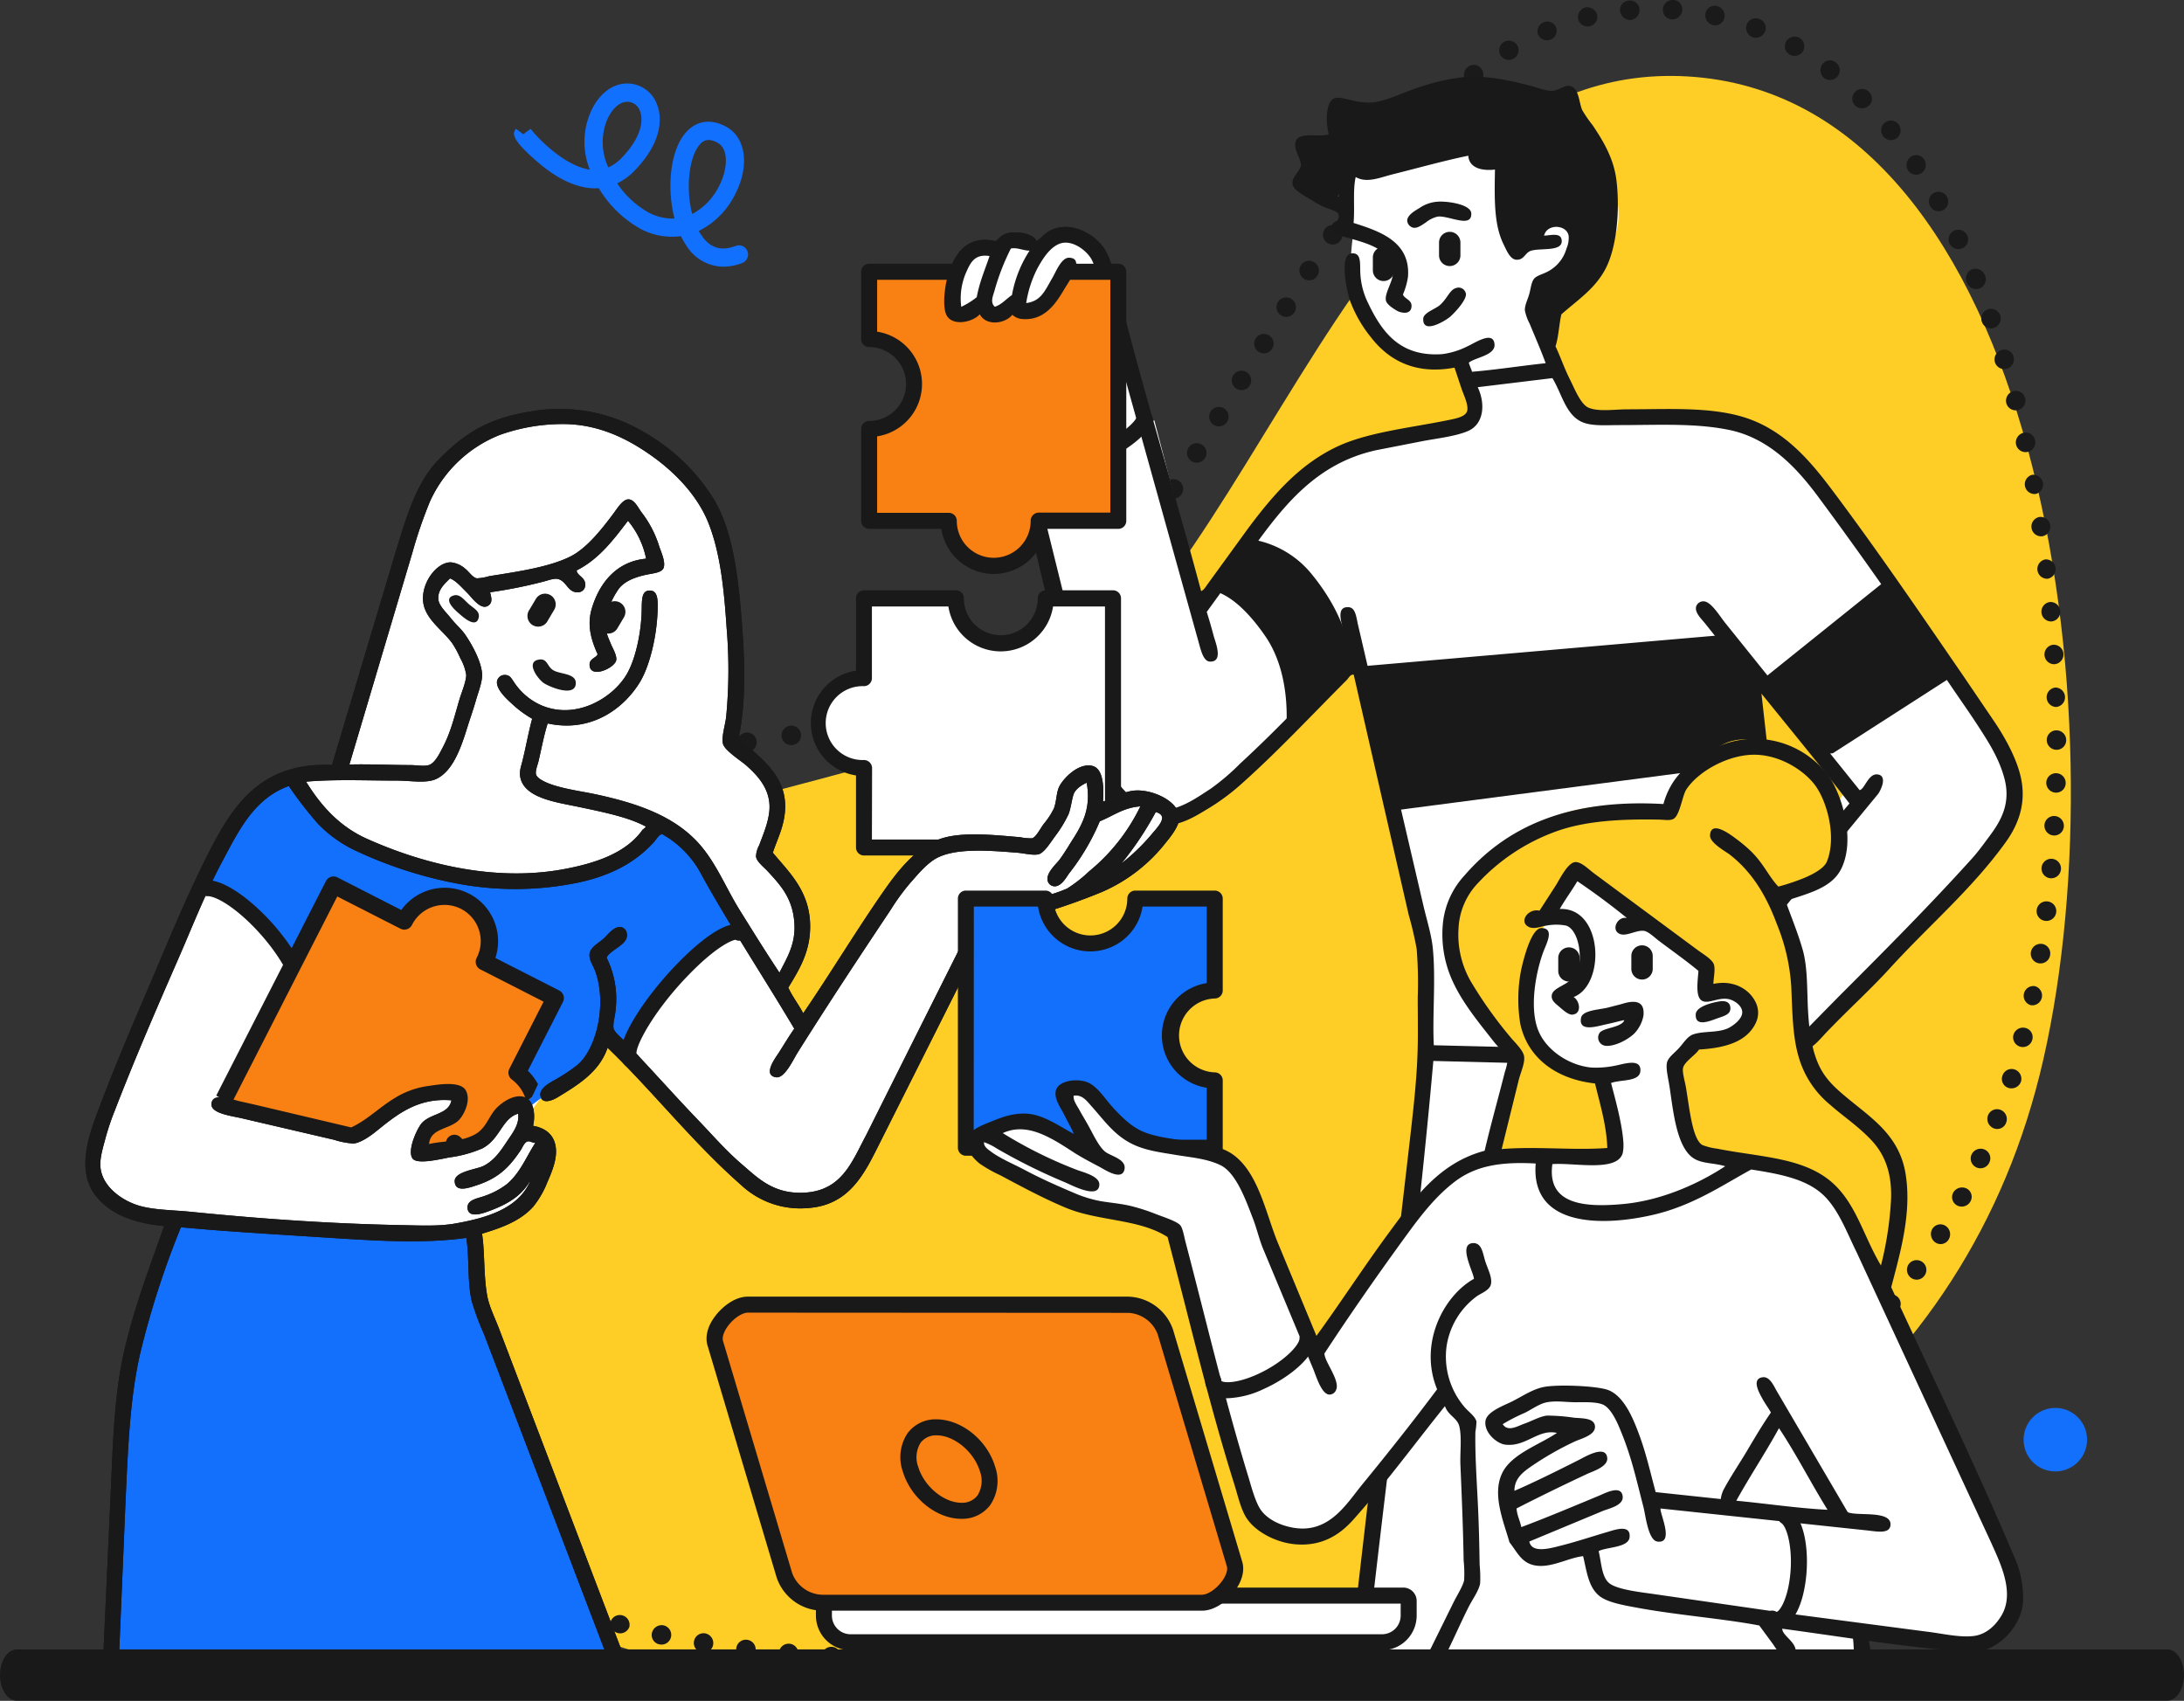 <?xml version="1.0" encoding="UTF-8"?> <svg xmlns="http://www.w3.org/2000/svg" xmlns:v="https://vecta.io/nano" viewBox="0 0 510.61 397.62"><rect x="0" y="0" width="510.61" height="397.62" fill="#333333" stroke="none"/><style>.M{fill-rule:evenodd}.N{fill:#191919}.O{fill:#fff}.P{fill:#f98012}.Q{fill:#1370fd}.R{clip-rule:evenodd}</style><defs><clipPath id="A"><path d="M343.06 88.4l20.58-2.4s1.49 10 11.1 11.23 35.54-4.78 50 15 45.49 63.15 45.78 65.86 1.08 14.21-9.6 25.44-47.53 43.16-47.53 43.16l-6.39-22.2 23.82-38.67L408 154.64l11.85 96.17-84.82-5.49-1.58-23.32L317 154.14s-17.63 18.64-28.56 27.19-19.5 13.23-26.94 3-19.84-73.47-19.84-73.47a75.32 75.32 0 0 0 13-4.74l15.22-7.86 11.1 42.66s18.55-30.26 29.56-34.68 15.81-5.93 22.7-5.36 13.71-2.1 11-6.73-1.18-5.75-1.18-5.75z" class="O R"></path></clipPath><clipPath id="B"><path d="M44.56 252.83L55.75 259l16.9 3.52 8.89 2.63 9.1-3.77 4.86-3.93c.36-.12 8.81-2 8.81-2l3.33.24s.12 4.87-.71 4.52-3.37 2.17-3.89 2.45-4 2.51-4 2.51-1 2.56-.59 3.14 1.07.82 2.74.82a27.2 27.2 0 0 0 6.43-.82c1.42-.49 2.93-1.6 3.89-2a29.18 29.18 0 0 0 4.69-3.88l2.52-3.72 3.78-.85a19.4 19.4 0 0 0 1.89-1.42l2.14-4.57c.71-1.67.12-6.42 2.26-9.64s3.69-6.83 4.64-8.41 2-6.22 1.79-7.18-9.76-14.4-10.71-15.11-1.12-3.37-7.85-3.91-6.39-2.86-14.86-4.12-20.8-3.02-23.43-2.5-3.82-5.23-6.56 1.67 1 4.55-3.21 9.83-2.93 10.13-2.93 10.13l-3 5.09-3.18 5.23-3.18 5.57-2.39 5.48-5.53 12.71z" fill="none" class="R"></path></clipPath></defs><path d="M71.41,250.31C33,328.15,98.53,374.47,158.49,388.74S442,405,477.75,247.57C496.19,166.42,476.58,24.79,396.37,18S293.45,144.83,237.72,167.65,100.23,191.9,71.41,250.31Z" fill="#fece26" class="M"></path><g fill="#1a1a1a"><path d="M61.19 249.39a2.29 2.29 0 0 1-1.27-3 2.32 2.32 0 0 1 3-1.2 2.23 2.23 0 0 1 1.16 3 2.26 2.26 0 0 1-2.89 1.2zm-3.29 9.45a2.28 2.28 0 0 1-1.5-2.84 2.2 2.2 0 0 1 2.85-1.47 2.36 2.36 0 0 1 1.48 2.87 2.27 2.27 0 0 1-2.83 1.44zm-2.5 9.7a2.2 2.2 0 0 1-1.7-2.71 2.276 2.276 0 1 1 4.44 1 2.36 2.36 0 0 1-2.74 1.71zm-1.4 9.92a2.29 2.29 0 0 1-2-2.52 2.23 2.23 0 0 1 2.55-2 2.33 2.33 0 0 1 2 2.51 2.26 2.26 0 0 1-2.55 2.01zm-.27 10a2.19 2.19 0 0 1-2.3-2.26 2.275 2.275 0 1 1 4.55 0 2.37 2.37 0 0 1-2.25 2.26zm1.03 9.96a2.24 2.24 0 0 1-2.58-1.94 2.2 2.2 0 0 1 1.92-2.56 2.36 2.36 0 0 1 2.58 1.94 2.31 2.31 0 0 1-1.92 2.56zm2.33 9.73a2.3 2.3 0 0 1-2.87-1.57 2.26 2.26 0 0 1 1.65-2.82 2.29 2.29 0 0 1 2.74 1.6 2.25 2.25 0 0 1-1.52 2.79zm3.57 9.35a2.24 2.24 0 0 1-3-1.18 2.29 2.29 0 0 1 1.26-3 2.26 2.26 0 0 1 2.93 1.23 2.32 2.32 0 0 1-1.19 2.95zm4.73 8.82a2.2 2.2 0 0 1-3.11-.82 2.25 2.25 0 0 1 .83-3.12 2.31 2.31 0 0 1 3.1.83 2.36 2.36 0 0 1-.82 3.11zm5.79 8.17A2.25 2.25 0 0 1 68 334a2.21 2.21 0 0 1 .44-3.18 2.35 2.35 0 0 1 3.2.44 2.3 2.3 0 0 1-.46 3.23zm6.63 7.51a2.29 2.29 0 0 1-3.25-.09 2.25 2.25 0 0 1 .14-3.24 2.3 2.3 0 0 1 3.19.14 2.26 2.26 0 0 1-.08 3.19zm7.29 6.85a2.26 2.26 0 0 1-3.24.21 2.29 2.29 0 0 1-.16-3.25 2.26 2.26 0 0 1 3.18-.15 2.3 2.3 0 0 1 .22 3.19zm7.9 6.22a2.28 2.28 0 0 1-3.63-2.75 2.28 2.28 0 0 1 3.63 2.75zm8.28 5.56a2.27 2.27 0 0 1-3.16.7 2.23 2.23 0 0 1-.68-3.15 2.33 2.33 0 0 1 3.14-.68 2.28 2.28 0 0 1 .7 3.13zm8.72 5a2.28 2.28 0 1 1-.91-3.06 2.28 2.28 0 0 1 .91 3.06zm8.92 4.47a2.285 2.285 0 0 1-4.11-2 2.285 2.285 0 0 1 4.11 2zm9.23 3.9a2.27 2.27 0 0 1-3 1.26 2.24 2.24 0 0 1-1.25-3 2.31 2.31 0 0 1 3-1.24 2.28 2.28 0 0 1 1.25 2.98zm9.41 3.41a2.28 2.28 0 1 1-1.42-2.87 2.28 2.28 0 0 1 1.42 2.87zm9.58 2.93a2.28 2.28 0 0 1-4.37-1.27 2.28 2.28 0 0 1 4.37 1.27zm9.74 2.34a2.27 2.27 0 0 1-2.73 1.74 2.22 2.22 0 0 1-1.72-2.72 2.34 2.34 0 0 1 2.73-1.72 2.28 2.28 0 0 1 1.72 2.7zm9.86 1.78a2.24 2.24 0 0 1-2.62 1.88 2.275 2.275 0 1 1 .74-4.49 2.32 2.32 0 0 1 1.88 2.61zm9.93 1.29a2.28 2.28 0 1 1-4.52-.54 2.28 2.28 0 0 1 4.52.54zm9.97.97a2.29 2.29 0 0 1-2.47 2.08 2.24 2.24 0 0 1-2.07-2.46 2.31 2.31 0 0 1 2.47-2.07 2.27 2.27 0 0 1 2.07 2.45zm9.99.68a2.28 2.28 0 0 1-2.41 2.15 2.25 2.25 0 0 1-2.14-2.39 2.31 2.31 0 0 1 2.42-2.16 2.27 2.27 0 0 1 2.13 2.4zm10.01.42a2.28 2.28 0 0 1-2.36 2.21 2.25 2.25 0 0 1-2.2-2.34 2.31 2.31 0 0 1 2.36-2.21 2.27 2.27 0 0 1 2.2 2.34zm10.02.18a2.29 2.29 0 0 1-2.3 2.27 2.24 2.24 0 0 1-2.26-2.27 2.31 2.31 0 0 1 2.3-2.26 2.26 2.26 0 0 1 2.26 2.26zm10.01-.06a2.3 2.3 0 0 1-2.25 2.33 2.27 2.27 0 1 1 2.25-2.33zm10.02-.27a2.28 2.28 0 1 1-2.35-2.18 2.28 2.28 0 0 1 2.35 2.18zm10-.49a2.25 2.25 0 0 1-2.15 2.38 2.29 2.29 0 0 1-2.4-2.16 2.26 2.26 0 0 1 2.14-2.38 2.31 2.31 0 0 1 2.41 2.16zm9.99-.75a2.28 2.28 0 1 1-2.45-2.09 2.29 2.29 0 0 1 2.45 2.09zm9.97-.98a2.28 2.28 0 1 1-2.5-2 2.27 2.27 0 0 1 2.5 2zm9.95-1.19a2.29 2.29 0 0 1-2 2.56 2.24 2.24 0 0 1-2.54-2 2.31 2.31 0 0 1 2-2.56 2.26 2.26 0 0 1 2.54 2zm9.91-1.42a2.28 2.28 0 1 1-4.5.68 2.28 2.28 0 0 1 4.5-.68zm9.88-1.66a2.24 2.24 0 0 1-1.85 2.62 2.29 2.29 0 0 1-2.64-1.86 2.26 2.26 0 0 1 1.85-2.62 2.31 2.31 0 0 1 2.64 1.86zm9.82-1.97a2.28 2.28 0 0 1-4.46.91 2.28 2.28 0 0 1 4.46-.91zM316 377a2.28 2.28 0 0 1-1.7 2.75 2.24 2.24 0 0 1-2.73-1.68 2.31 2.31 0 0 1 1.7-2.75A2.27 2.27 0 0 1 316 377zm9.69-2.46a2.31 2.31 0 0 1-1.61 2.82 2.28 2.28 0 1 1-1.16-4.4 2.24 2.24 0 0 1 2.77 1.58zm9.64-2.73a2.23 2.23 0 0 1-1.54 2.8 2.3 2.3 0 0 1-2.84-1.56 2.25 2.25 0 0 1 1.54-2.8 2.33 2.33 0 0 1 2.84 1.56zm9.52-3.12a2.28 2.28 0 0 1-4.33 1.42 2.28 2.28 0 0 1 4.33-1.42zm9.42-3.4a2.28 2.28 0 0 1-1.34 2.94 2.24 2.24 0 0 1-2.93-1.33 2.31 2.31 0 0 1 1.34-2.94 2.27 2.27 0 0 1 2.93 1.33zm9.3-3.71a2.32 2.32 0 0 1-1.22 3 2.25 2.25 0 0 1-3-1.25 2.3 2.3 0 0 1 1.24-3 2.23 2.23 0 0 1 2.98 1.25zm9.18-4.01a2.21 2.21 0 0 1-1.14 3 2.31 2.31 0 0 1-3-1.16 2.25 2.25 0 0 1 1.14-3 2.34 2.34 0 0 1 3 1.16zm8.95-4.5a2.24 2.24 0 0 1-1 3 2.276 2.276 0 1 1-2.06-4.06 2.31 2.31 0 0 1 3.06 1.06zm8.77-4.84a2.28 2.28 0 0 1-.85 3.12 2.23 2.23 0 0 1-3.09-.84 2.32 2.32 0 0 1 .85-3.12 2.27 2.27 0 0 1 3.09.84zM399 343a2.32 2.32 0 0 1-.69 3.19 2.22 2.22 0 0 1-3.14-.72 2.34 2.34 0 0 1 .72-3.14 2.23 2.23 0 0 1 3.11.67zm8.36-5.53a2.2 2.2 0 0 1-.58 3.15 2.32 2.32 0 0 1-3.2-.61 2.23 2.23 0 0 1 .6-3.12 2.36 2.36 0 0 1 3.18.58zm7.96-6.08a2.23 2.23 0 0 1-.41 3.18 2.273 2.273 0 1 1-2.79-3.59 2.33 2.33 0 0 1 3.2.41zm7.63-6.48a2.27 2.27 0 0 1-.21 3.22 2.23 2.23 0 0 1-3.2-.21 2.32 2.32 0 0 1 .21-3.22 2.28 2.28 0 0 1 3.2.21zm7.28-6.91a2.32 2.32 0 0 1 0 3.26 2.18 2.18 0 0 1-3.19 0 2.38 2.38 0 0 1 0-3.24 2.23 2.23 0 0 1 3.19-.02zm6.92-7.2a2.22 2.22 0 0 1 .16 3.22 2.34 2.34 0 0 1-3.27.1 2.21 2.21 0 0 1-.1-3.17 2.34 2.34 0 0 1 3.21-.15zm6.38-7.72a2.22 2.22 0 0 1 .32 3.18 2.28 2.28 0 1 1-3.54-2.85 2.34 2.34 0 0 1 3.22-.33zm5.87-8.08a2.27 2.27 0 0 1 .56 3.18 2.23 2.23 0 0 1-3.16.56 2.33 2.33 0 0 1-.56-3.18 2.28 2.28 0 0 1 3.16-.56zm5.41-8.45a2.33 2.33 0 0 1 .8 3.17 2.17 2.17 0 0 1-3.09.77 2.39 2.39 0 0 1-.78-3.15 2.22 2.22 0 0 1 3.07-.79zm4.95-8.71a2.18 2.18 0 0 1 .91 3.06 2.34 2.34 0 0 1-3.14.9 2.21 2.21 0 0 1-.87-3 2.39 2.39 0 0 1 3.1-.96zm4.24-9.09a2.23 2.23 0 0 1 1.11 3 2.276 2.276 0 1 1-4.14-1.89 2.32 2.32 0 0 1 3.03-1.11zm3.68-9.3a2.3 2.3 0 0 1 1.35 3 2.2 2.2 0 0 1-2.9 1.33 2.36 2.36 0 0 1-1.35-3 2.25 2.25 0 0 1 2.9-1.33zm3.26-9.45a2.31 2.31 0 0 1 1.55 2.88 2.36 2.36 0 0 1-2.94 1.45 2.19 2.19 0 0 1-1.39-2.83 2.24 2.24 0 0 1 2.78-1.5zm2.59-9.69a2.22 2.22 0 0 1 1.61 2.76 2.276 2.276 0 1 1-4.41-1.13 2.33 2.33 0 0 1 2.8-1.63zm2.2-9.77a2.28 2.28 0 0 1-.91 4.46 2.28 2.28 0 0 1 .91-4.46zm1.7-9.87a2.24 2.24 0 0 1 1.88 2.61 2.274 2.274 0 1 1-4.49-.72 2.32 2.32 0 0 1 2.61-1.89zm1.3-9.93a2.27 2.27 0 0 1 2 2.54 2.3 2.3 0 0 1-2.56 2 2.26 2.26 0 0 1-2-2.53 2.28 2.28 0 0 1 2.56-2.01zm.97-9.97a2.28 2.28 0 1 1-.4 4.54 2.28 2.28 0 0 1 .4-4.54zm.66-10a2.29 2.29 0 0 1 2.16 2.41 2.25 2.25 0 0 1-2.4 2.14 2.3 2.3 0 0 1-2.14-2.4 2.26 2.26 0 0 1 2.38-2.15zm.36-10.01a2.28 2.28 0 0 1 2.23 2.34 2.24 2.24 0 0 1-2.32 2.21 2.31 2.31 0 0 1-2.22-2.34 2.27 2.27 0 0 1 2.31-2.21zm.06-10.02a2.28 2.28 0 0 1 2.29 2.27 2.25 2.25 0 0 1-2.26 2.28 2.3 2.3 0 0 1-2.29-2.27 2.27 2.27 0 0 1 2.26-2.28zm-.21-10.01a2.28 2.28 0 0 1 .15 4.55 2.28 2.28 0 0 1-.15-4.55zm-.5-10a2.28 2.28 0 0 1 .28 4.55 2.28 2.28 0 0 1-.28-4.55zm-.79-9.99a2.28 2.28 0 0 1 .4 4.54 2.28 2.28 0 0 1-.4-4.54zm-1.08-9.96a2.28 2.28 0 0 1 .53 4.52 2.28 2.28 0 0 1-.53-4.52zm-1.38-9.92a2.28 2.28 0 0 1 .66 4.51 2.28 2.28 0 0 1-.66-4.51zm-1.69-9.86a2.28 2.28 0 0 1 .8 4.48 2.28 2.28 0 0 1-.8-4.48zm-2.03-9.82a2.25 2.25 0 0 1 2.7 1.74 2.28 2.28 0 1 1-4.45 1 2.31 2.31 0 0 1 1.75-2.74zm-2.38-9.73a2.24 2.24 0 0 1 2.75 1.64 2.276 2.276 0 1 1-4.41 1.13 2.32 2.32 0 0 1 1.66-2.77zm-2.79-9.62a2.23 2.23 0 0 1 2.83 1.52 2.29 2.29 0 0 1-1.55 2.84 2.26 2.26 0 0 1-2.81-1.53 2.32 2.32 0 0 1 1.53-2.83zm-3.22-9.49a2.27 2.27 0 0 1 2.93 1.38 2.31 2.31 0 0 1-1.43 2.92 2.25 2.25 0 0 1-2.86-1.41 2.28 2.28 0 0 1 1.36-2.89zM461 63a2.31 2.31 0 0 1 3 1.23 2.27 2.27 0 1 1-4.16 1.77 2.24 2.24 0 0 1 1.16-3zm-4.15-9.07a2.29 2.29 0 0 1 3.06 1.07 2.21 2.21 0 0 1-1.05 3 2.34 2.34 0 0 1-3.05-1 2.27 2.27 0 0 1 1.04-3.07zm-4.75-8.82a2.295 2.295 0 0 1 2.25 4 2.295 2.295 0 0 1-2.25-4zm-5.36-8.46a2.21 2.21 0 0 1 3.13.64 2.277 2.277 0 1 1-3.78 2.54 2.35 2.35 0 0 1 .65-3.18zm-6.14-7.91a2.3 2.3 0 0 1 3.26.29 2.33 2.33 0 0 1-.39 3.25 2.22 2.22 0 0 1-3.14-.38 2.25 2.25 0 0 1 .27-3.16zm-6.89-7.26a2.27 2.27 0 0 1 3.25 0 2.18 2.18 0 0 1 0 3.2 2.38 2.38 0 0 1-3.24 0 2.28 2.28 0 0 1-.01-3.2zM426.07 15a2.18 2.18 0 0 1 3.17-.38 2.26 2.26 0 0 1 .38 3.22 2.29 2.29 0 0 1-3.17.38 2.38 2.38 0 0 1-.38-3.22zm-8.52-5.23a2.34 2.34 0 0 1 3.16-.94 2.3 2.3 0 0 1 .79 3.17 2.25 2.25 0 0 1-3.06.76 2.21 2.21 0 0 1-.89-2.99zm-9.16-4.01a2.23 2.23 0 0 1 2.95-1.31 2.2 2.2 0 0 1 1.31 2.93 2.36 2.36 0 0 1-2.95 1.31 2.33 2.33 0 0 1-1.31-2.93zm-9.67-2.56a2.19 2.19 0 0 1 2.71-1.78 2.31 2.31 0 0 1 1.72 2.79 2.24 2.24 0 0 1-2.69 1.65 2.37 2.37 0 0 1-1.74-2.66zm-9.95-1a2.3 2.3 0 0 1 2.42-2.2 2.18 2.18 0 0 1 2.12 2.44 2.39 2.39 0 0 1-2.41 2.1 2.25 2.25 0 0 1-2.13-2.34zm-10 .38a2.19 2.19 0 0 1 2.07-2.45 2.23 2.23 0 0 1 2.47 2.09 2.33 2.33 0 0 1-2.07 2.45 2.37 2.37 0 0 1-2.47-2.09zM369 4.63a2.35 2.35 0 0 1 1.62-2.88 2.36 2.36 0 0 1 2.79 1.77A2.28 2.28 0 0 1 369 4.63zm-9.39 3.5a2.28 2.28 0 0 1 4.19-1.79 2.28 2.28 0 0 1-4.19 1.79zM350.86 13a2.3 2.3 0 0 1 .73-3.19 2.33 2.33 0 0 1 3.17.85 2.22 2.22 0 0 1-.82 3 2.25 2.25 0 0 1-3.08-.66zm-8.09 5.88a2.25 2.25 0 0 1 .39-3.21 2.21 2.21 0 0 1 3.18.39 2.35 2.35 0 0 1-.39 3.21 2.3 2.3 0 0 1-3.18-.39zm-7.46 6.68a2.22 2.22 0 0 1 .08-3.23 2.29 2.29 0 0 1 3.25.12 2.26 2.26 0 0 1-.12 3.18 2.34 2.34 0 0 1-3.21-.07zm-6.86 7.29a2.29 2.29 0 0 1-.18-3.24 2.23 2.23 0 0 1 3.22-.15 2.33 2.33 0 0 1 .14 3.21 2.26 2.26 0 0 1-3.18.18zM322 40.54a2.285 2.285 0 0 1 2.89-3.54 2.285 2.285 0 0 1-2.89 3.54z"></path><path d="M316 48.55a2.25 2.25 0 0 1-.49-3.18 2.27 2.27 0 1 1 .49 3.18zm-5.68 8.23a2.28 2.28 0 1 1 3.14-.61 2.26 2.26 0 0 1-3.14.61zm-5.48 8.39a2.28 2.28 0 1 1 3.14-.68 2.27 2.27 0 0 1-3.14.68z"></path><circle cx="300.72" cy="71.72" r="2.28" transform="matrix(.528 -.849 .849 .528 81.04 289.25)"></circle><circle cx="295.48" cy="80.26" r="2.28" transform="matrix(.52 -.854 .854 .52 73.3 290.94)"></circle><circle cx="290.29" cy="88.83" r="2.28" transform="matrix(.518 -.855 .855 .518 63.93 291.12)"></circle><circle cx="285.08" cy="97.39" r="2.28" transform="matrix(.523 -.852 .852 .523 52.9 289.35)"></circle><path d="M278.58 107.82a2.28 2.28 0 1 1 3.14-.71 2.26 2.26 0 0 1-3.14.71zm-5.51 8.37a2.28 2.28 0 1 1 3.17-.62 2.27 2.27 0 0 1-3.17.62zm-5.77 8.19a2.28 2.28 0 0 1-.5-3.17 2.31 2.31 0 0 1 3.19-.51 2.24 2.24 0 0 1 .5 3.17 2.27 2.27 0 0 1-3.19.51zm-6.13 7.92a2.33 2.33 0 0 1-.35-3.21 2.276 2.276 0 1 1 3.55 2.85 2.23 2.23 0 0 1-3.2.36zm-6.7 7.44a2.27 2.27 0 0 1-.08-3.19 2.33 2.33 0 0 1 3.2-.12 2.23 2.23 0 0 1 .12 3.23 2.29 2.29 0 0 1-3.24.08zm-7.33 6.82a2.37 2.37 0 0 1 .23-3.2 2.278 2.278 0 1 1 3 3.43 2.19 2.19 0 0 1-3.23-.23zm-8.19 5.74a2.33 2.33 0 0 1 .7-3.13 2.38 2.38 0 0 1 3.16.7 2.18 2.18 0 0 1-.7 3.13 2.23 2.23 0 0 1-3.16-.7zm-9.03 4.32a2.28 2.28 0 0 1 4.18-1.8 2.28 2.28 0 1 1-4.18 1.8zm-9.38 3.5a2.28 2.28 0 1 1 2.92 1.38 2.26 2.26 0 0 1-2.92-1.38zm-9.54 3.15a2.28 2.28 0 0 1 4.34-1.39 2.28 2.28 0 0 1-4.34 1.39zm-9.57 2.88a2.28 2.28 0 1 1 2.83 1.55 2.27 2.27 0 0 1-2.83-1.55z"></path><circle cx="193.99" cy="168.26" r="2.28" transform="matrix(.963 -.269 .269 .963 -38.07 58.3)"></circle><circle cx="184.33" cy="170.91" r="2.28" transform="matrix(.97 -.26 .26 .97 -38.23 54.06)"></circle><circle cx="174.66" cy="173.52" r="2.28" transform="matrix(.965 -.262 .262 .965 -39.37 51.84)"></circle><circle cx="165" cy="176.18" r="2.28" transform="matrix(.963 -.268 .268 .963 -41.23 50.75)"></circle><path d="M153.19 179.6a2.28 2.28 0 1 1 2.83 1.53 2.28 2.28 0 0 1-2.83-1.53zm-9.56 2.99a2.28 2.28 0 1 1 2.86 1.46 2.29 2.29 0 0 1-2.86-1.46zm-9.47 3.27a2.28 2.28 0 0 1 4.29-1.53 2.28 2.28 0 0 1-4.29 1.53zm-9.34 3.63a2.28 2.28 0 1 1 2.95 1.24 2.26 2.26 0 0 1-2.95-1.24zm-9.16 4.05a2.24 2.24 0 0 1 1.11-3 2.28 2.28 0 1 1 1.91 4.13 2.32 2.32 0 0 1-3.02-1.13zm-8.89 4.6a2.28 2.28 0 0 1 4-2.18 2.32 2.32 0 0 1-.92 3.09 2.29 2.29 0 0 1-3.08-.91zm-8.54 5.23a2.29 2.29 0 0 1 .67-3.18 2.27 2.27 0 1 1-.67 3.18zm-8.09 5.9a2.24 2.24 0 0 1 .4-3.21 2.278 2.278 0 1 1 2.78 3.61 2.32 2.32 0 0 1-3.18-.4zm-7.49 6.65A2.289 2.289 0 0 1 86 212.8a2.28 2.28 0 0 1-3.32 3.11zm-6.7 7.44a2.27 2.27 0 0 1-.28-3.23 2.2 2.2 0 0 1 3.21-.25 2.36 2.36 0 0 1 .25 3.2 2.28 2.28 0 0 1-3.18.28zm-5.84 8.13a2.28 2.28 0 1 1 2.54-3.78 2.28 2.28 0 0 1-2.54 3.78zm-4.91 8.72a2.21 2.21 0 0 1-1-3.06 2.25 2.25 0 0 1 3.08-1 2.3 2.3 0 0 1 1 3.06 2.35 2.35 0 0 1-3.08 1z"></path></g><g class="M"><path d="M467.93 174.1c-2.72-5.19-38.47-56.44-49-68.85s-40.5-7.34-46.53-8.11-9.6-14.47-9.6-14.47l1.62-10.35s7.62-7.52 12-14.72.82-16.21-3.62-23.2a54.15 54.15 0 0 1-6.11-13.1 9.78 9.78 0 0 0-3.62 1c-2 1-5.59-1-10.48-3s-18.21 2-26.69 5.12-13 .13-13 .13l.5 8.48-8.61.37.75 5-2 4.61 11 6.24-.29 3.75 2.12 1.74a61.29 61.29 0 0 0-.62 8.36c.12 3.14 5 16 11.1 19.84s14.09 1 14.09 1 4.47 10.06 3.37 13.85-21.09 3.82-32.43 7.86S280.82 142 280.82 142 267 95.81 262.74 77.68s-5.76-19.25-10.1-22-8.86 2.37-8.86 2.37-2.9-1.19-6.24-2.24S233 59.1 233 59.1s-4-2.79-7.73 2.5-1 12.47-1 12.47l5.74-2s0 3.23 4.24 1.62a41.34 41.34 0 0 0 3.81-1.88c0-.1.08-.14.18-.1l-.18.1a2.29 2.29 0 0 0 2.8 2.13c2.24-.63-10.16 4.79-9.85 5.86 4.23 14.6 12.78 47.51 19.08 70.85 8.66 32.06 10 35.25 18.46 39.29s13.72-2.52 17.71-5.49 30.94-30.19 30.94-30.19L333.59 221l-.13 24.2-16.21 143.95 118 1.12-12.48-128.1-5.89-50.44-.23-1.82-6.36-54.63 25.2 32.3-18.82 22.32.22 1.84 4.11 33.34 39.54-39.42c15.35-14.9 10.11-26.37 7.39-31.56z" class="O"></path><path d="M360.1 65.65L357.73 72l5.49 10.6.13-9.23S374.66 65.2 375.81 57s1.85-15.57-.87-20.58-7.11-11.23-7.11-11.23L366.59 22l-4 1.25s-13.38-4.89-22.7-2.87-17.66 6.46-19.83 5.49-6.73-2.49-6.73-2.49l-1 9.86-7.12-.24 1 5.36-2.62 3.12 8.48 6.11 3.37-7.48 1.5-1.75 3 1.62 23.33-5.36 2.73 3.21 4.74.25s.19 9.53.87 13.22a18.75 18.75 0 0 0 2.75 6.61l4.24-2.25s1.14-5.13 3.87-4.49 6.8-1.06 6.24 2.62-1.67 7-3.49 8.85a15.9 15.9 0 0 1-5.12 3.01z" class="N"></path><path d="M343.06 88.4l20.58-2.4s1.49 10 11.1 11.23 35.54-4.78 50 15 45.49 63.15 45.78 65.86 1.08 14.21-9.6 25.44-47.53 43.16-47.53 43.16l-6.39-22.2 23.82-38.67L408 154.64l11.85 96.17-84.82-5.49-1.58-23.32L317 154.14s-17.63 18.64-28.56 27.19-19.5 13.23-26.94 3-19.84-73.47-19.84-73.47a75.32 75.32 0 0 0 13-4.74l15.22-7.86 11.1 42.66s18.55-30.26 29.56-34.68 15.81-5.93 22.7-5.36 13.71-2.1 11-6.73-1.18-5.75-1.18-5.75z" class="O"></path></g><g clip-path="url(#A)" class="M N"><path d="M315.77 156l87.81-7.61 9.23 9.85 33.55-26.94 18.84 21.21-36.67 23.57-108.77 14.2-19.33-17s2.39-14.4-4.62-24.57c-7.35-10.68-12.6-10.6-12.6-10.6l10.35-11.85a22.77 22.77 0 0 1 13.44 8.38c9.63 12.01 8.77 21.36 8.77 21.36z"></path></g><g class="N"><path d="M243.26 112.27a6.36 6.36 0 0 1-3.91-1 3.27 3.27 0 0 1-1.25-3 1.87 1.87 0 0 1 3.73.13c.93.35 4.24.32 9.92-1.8 7.2-2.69 13.37-7.1 14.07-9.22a1.87 1.87 0 1 1 3.55 1.17c-1.35 4.08-9.23 8.9-16.31 11.55-2.12.76-6.35 2.17-9.8 2.17z"></path><path d="M421.3 246l14.59 128 1 9.23c.21 1.76 1.83 7.94-1.12 7.73-2.51-.18-2.28-5.59-2.5-7.49l-15.22-133.32-82.94-2.12c-3.74 42.36-9.2 82.85-14 124.72l-1.5 13.35c-.28 2.14-1.16 3.45-2.87 2.62-1.27-.62-1-2.69-.75-4.61l13.72-118.36c.75-6.65 1.6-13.89 1.75-21.2.07-3.75 0-7.64 0-11.47a96.76 96.76 0 0 0-.25-11.23 80.43 80.43 0 0 0-1.87-8l-12.85-56.13c-.79-.11-1.21.84-1.62 1.25-8.11 8.11-16.38 17-25.07 24.69a51.77 51.77 0 0 1-7.73 5.61c-2.89 1.76-5.71 3.42-9.48 3.74-7.71.66-12.44-5-15.84-10.48-1.63-2.63-2.46-6.26-3.49-9.85-6.41-22.29-11.37-45.68-17.21-69-.27-1.06-1.25-4.53-1.12-5.49.18-1.3 2.26-2.34 2.87-3.12l18.46 74.58c1 3.46 1.7 7.12 3.12 10.1a20.87 20.87 0 0 0 5.74 7.11 10.48 10.48 0 0 0 9.73 2c3-.95 5.72-2.86 8.23-4.49a53.9 53.9 0 0 0 6.86-5.86c8.94-8.22 17.12-17 25.44-25.57-.39-1.43-.88-3.68-1.37-5.74-.44-1.85-1.67-5.53 1.37-5.24 1.55.15 1.72 2.36 2.12 4.12l15.22 65.35c.78 3.41 1.92 6.94 2.25 10.11.75 7.32-.11 15.86.25 22.82l82.19 2c-.65-10-2.23-20.22-3.24-30.31a41.63 41.63 0 0 0-4.24 4.86c-1 1.3-2.83 4.55-4.74 4.24-3.32-.54-.37-3.8.62-5l5.24-6.36c.66-.79 2.33-2.45 2.49-3.24.26-1.29-.57-5.16-.75-6.73l-4.61-40.29c-.25-2.21-.17-4.7-.75-6.61-.38-1.24-1.91-2.57-2.87-3.74l-5.86-7.36c-1-1.23-2.59-2.7-2.12-4.12a1.78 1.78 0 0 1 1.62-1.12c1.74-.08 3.71 3.22 5.11 5l31.46 39.14c1.24-.21 2.09-4.27 4.49-3.62 2.05.56.32 3.93-.25 4.61l-21.58 26.19 3.37 29.93c.55.33.88-.5 1.12-.75l7.86-8c10.54-10.54 21.26-21.28 31.31-32.43 1.41-1.56 2.6-3.24 4-5.11 2.47-3.32 5.2-7.54 3.49-13.72-1.28-4.65-3.69-8.36-6.11-12.1-2.27-3.5-4.82-7.06-7.36-10.85-9.78-14.61-19.92-29.12-30.06-42.78-4.85-6.53-11.3-13.64-20.83-15.59-7.94-1.62-16.45-1.12-25.69-1.12-3 0-6.45.3-8.73-.75-3.79-1.74-4.66-6.64-6.86-10.23l-17.46 2.12c1.82 3.82 1.5 8.58-2.24 10.23-2.86 1.26-7.36 1.75-10.6 2.37l-10.85 2.12c-14 3.06-21.64 12.94-28.81 22.82l-10.85 15c.41 1.31 1 3.23 1.62 5.61.42 1.51 2.35 6.12-.87 6-1.58-.07-2.13-2.69-2.74-4.86l-18.21-65.35c-1.05-3.66-2.21-7.83-3.24-12s-1.77-8.6-3.37-11.72c-1.1-2.14-4.7-4.93-7.61-3.74-2.32.95-3.93 3.6-5.11 5.73a26.68 26.68 0 0 0-2.6 8.12c3.49-.43 4.39-2.94 6.11-5.86.79-1.35 2.1-4.77 3.87-4.74 4 .06-.16 5.81-1 7.23-1.87 3.15-4.46 7.51-9.85 7.11a3.91 3.91 0 0 1-2.37-1c-1.76 2.18-6.17 2.66-7.61-.13-1.55 1.79-6 2.84-7.61.5-1.09-1.6-.72-6-.12-8.48 1.21-5.17 4.15-10.79 11.35-9.1.85-.47 1.28-1.54 2.87-1.87 2.44-.51 6 .08 6.73 1.87 1.31-.87 1.84-1.73 3-2.37 4.89-2.72 10.85.84 13 4.37 1.54 2.57 2.27 6.29 3.12 9.73 5.86 23.59 13.28 47.29 19.33 70.09.67-.29 1.08-1.05 1.5-1.62l9.6-13.22c5.48-7.29 11.57-14.56 20.45-18.83 7.27-3.5 17.25-4.47 26.44-6.36 1.87-.38 4-.82 4.24-2.25s-.88-3.64-1.37-5.11l-1.62-4.86c-9.19 1.72-15.38-1.76-19.46-7a30.38 30.38 0 0 1-5-8.73c-.58-1.65-2.73-10.86.5-11 2.45-.08 1.71 2.76 2 5.49a17.57 17.57 0 0 0 1.62 5.86c3.17 6.69 7.31 12.93 17.46 12.22a18 18 0 0 0 5.74-1.75c1.92-.85 6.15-3.81 6.49-.62.29 2.69-4.56 3.12-6 4.37.19.76.53 1.38.75 2.12 5.46-.45 11.5-1.39 17.21-2-1.15-3.16-2.42-6-3.74-9.23a11.19 11.19 0 0 1-1.12-3.12c-.05-1.17.62-2.44 1-3.74s.47-2.76 1.12-3.61 2.24-1.13 3.49-1.87a8.74 8.74 0 0 0 4.12-5.24 6.24 6.24 0 0 0 .5-3c-.51-2.68-5.12-2.82-5.74 0 1.83-.14 4-.74 4.12 1.13.2 2.65-4.75 1.7-7.11 2.37-1.48.42-1.63 2.22-3.49 2.12-1.49-.08-2.33-2.27-3-3.62-2.23-4.54-2.14-10.4-2-17.46-3 .36-6.05-.33-6.24-3.24-5.82 1.2-11.81 2.89-17.71 4.36-2.89.72-6 2.14-8.61.63-.71 3-.18 7.3-.5 10.73 6.07 1.93 13.36 4.34 12.72 12.6a16.58 16.58 0 0 1-1.18 4.14c.42 1.09 2.17 1.21 2 2.87-.21 2.1-2.77 1.26-3.24 1-1-.55-2.56-1.57-2.74-2.49-.34-1.66 1.6-4.38 1.62-6.24.07-6.23-7.12-7.32-12.1-8.86-1.52-.47-3.36-1.79-1.37-3.37.81-.1.94-1.16.75-1.74s-2-1.11-3-1.5a17.12 17.12 0 0 1-2.87-1.5c-1.92-1.2-4.7-2.54-4.86-4-.19-1.68 1.44-2.62 2-4.36-.21-2-1.86-3.81-1.25-5.61.79-2.32 5.09-.93 7.73-1.62-.72-2.53-.85-7.69 1.37-8.48 1-.35 2.64.21 4.11.5a15.56 15.56 0 0 0 4.62.5c3.48-.34 7-2.25 10.48-3.37a49.81 49.81 0 0 1 11.1-2.59c5.51-.43 11.13.93 15.71 2.12 1.61.42 3.39 1.14 4.74 1.12 1.64 0 2.91-1.49 4.37-1.12 2 .5 2 3.92 2.74 5.61a31.9 31.9 0 0 0 2.49 3.61c2.32 3.47 4.83 7.55 5.49 12.6.88 6.8.19 15.9-2.62 21.08-2.46 4.54-6.28 7-10.23 10.47-.55 2.41-.64 5.26-1.37 7.48 1.2 2.52 2 5 3.37 7.73 1 1.94 2.46 5.81 4.36 6.61 2.32 1 6.09.38 9.11.38 9.26 0 18.57-.58 26.44 1.62 9.7 2.71 15.9 10 21 16.72 10.79 14.34 20.85 29.12 31.18 44.15l7.61 11.22c2.3 3.55 5 8.38 5.86 13 1.12 6.06-1.07 10.9-3.74 14.59-8 11.05-17.75 19.21-27.07 29.43-4.31 4.74-9.4 9.35-14.09 14.22-2.12 2.12-3.57 4.31-6.4 5.36zM362.06 24.7c-2.68-.29-5.72-1.43-8.86-2.12s-6.67-1.5-9.85-1.12a59.74 59.74 0 0 0-11.85 2.87c-5.71 1.92-11.16 4.53-17.59 2.37-1 2.55 1.18 4.6.75 6.73-.51 2.53-5.18 1.09-7.73 1.87a6.45 6.45 0 0 1-.62 7 22.92 22.92 0 0 0 6.61 3.62c.14-3.4.12-8.32 3.74-8.36.83 0 1.7.9 2.74 1 1.67.15 4.06-1 6.11-1.5l12.35-3c2.1-.49 4.75-1.57 6.49-1.25 1.51.28 2.09 2.24 2.74 3.37 2.12.3 4.17-1.28 5.49 0 1 1 .5 5.61.5 8.11 0 5.23 0 9.16 1.87 11.85 3-1.65 3.54-5.43 6.86-6.49a6.63 6.63 0 0 1 8.48 5.86c.07 5.85-4.41 10.47-8.86 12.1-.59 2.57-2.11 5.14-.25 7.23.12-3.24 1.14-4 3.12-5.49a32.7 32.7 0 0 0 7.11-6.73c4.32-6.05 4.06-20.58.87-26.81-2.1-4.1-5.3-7-6.73-11.72a5.86 5.86 0 0 1-3.49.61zM236.34 58.13a53.47 53.47 0 0 0-3.87 10c-.34 1.16-1 2.66.12 3.62 1.68-.57 2.63-1.86 4-2.74a27.89 27.89 0 0 1 4.12-10.35c-1.57-.05-2.89-.83-4.37-.53zm-10.48 5.61a15.16 15.16 0 0 0-1.12 8 18.67 18.67 0 0 0 3.62-2.25c.65-3.55 2-6.45 3-9.6-3.54-.58-4.49 1.56-5.5 3.85zm190.95 142.81c5.37-6.07 10.32-12.55 15.59-18.71-6.72-8.71-13.69-17.16-20.58-25.69l4.99 44.4zm-80.69-159.4c2.07-.17 7.76.56 7.86 2.74.15 3.58-5.28.43-7.86.75a6.74 6.74 0 0 0-2.75 1.36c-.78.49-1.85 1.37-2.87 1.25a1.83 1.83 0 0 1-1.5-1.62c-.06-1.39 2.11-2.53 2.87-3a8.46 8.46 0 0 1 4.25-1.48zm4.24 20.21a1.73 1.73 0 0 1 2.37 1.37c.13 1.47-2.73 4.51-3.74 5.36s-6.46 4.24-6.24.38c.08-1.36 2.83-2.22 3.86-3.12 1.75-1.51 2.31-3.57 3.75-3.99z" class="M"></path></g><path d="M261.46 63.54H203.2v15.73a10.5 10.5 0 1 1 0 21v21.49h18.62a10.51 10.51 0 1 0 21 0h18.62z" class="M P"></path><path d="M232.33 134.18a12.4 12.4 0 0 1-12.25-10.55H203.2a1.87 1.87 0 0 1-1.87-1.87v-21.48a1.87 1.87 0 0 1 1.87-1.87 8.63 8.63 0 1 0 0-17.27 1.87 1.87 0 0 1-1.87-1.87V63.53a1.87 1.87 0 0 1 1.87-1.87h58.25a1.87 1.87 0 0 1 1.87 1.87v58.24a1.87 1.87 0 0 1-1.87 1.87h-16.88a12.39 12.39 0 0 1-12.24 10.54zm-27.26-14.29h16.75a1.87 1.87 0 0 1 1.87 1.87 8.64 8.64 0 1 0 17.28 0 1.91 1.91 0 0 1 1.87-1.92h16.75V65.41h-54.52v12.13a12.38 12.38 0 0 1 0 24.47z" class="N"></path><path d="M260.21 198.17v-58.25h-15.74a10.51 10.51 0 1 1-21 0H202v18.62a10.51 10.51 0 1 0 0 21v18.62z" class="M O"></path><path d="M260.21 200H202a1.87 1.87 0 0 1-1.87-1.87v-16.85a12.38 12.38 0 0 1 0-24.49v-16.87A1.87 1.87 0 0 1 202 138h21.48a1.87 1.87 0 0 1 1.87 1.87 8.63 8.63 0 1 0 17.27 0 1.87 1.87 0 0 1 1.87-1.87h15.73a1.87 1.87 0 0 1 1.87 1.87v58.25a1.87 1.87 0 0 1-1.88 1.88zm-56.36-3.74h54.49v-54.47H246.2a12.38 12.38 0 0 1-24.47 0h-17.88v16.75a1.87 1.87 0 0 1-1.87 1.87 8.64 8.64 0 1 0 0 17.27 1.91 1.91 0 0 1 1.91 1.87z" class="N"></path><g class="M"><path d="M229.83 58.06a43.55 43.55 0 0 0-5.16 3.42 15.11 15.11 0 0 0-1.31 3 8.64 8.64 0 0 0-.55 3.3c.13 1.62 0 1.74 0 3.23s-.36 2.3.57 2.42a11.56 11.56 0 0 0 3.36-.43c1.24-.25 2.05-1.55 3.11-1.24s2.36 1.67 3.23 1.71 2.17.59 3.29-.52.25-1.61 1.8-.87 5.72-.81 6.09-1.37l2.36-3.42 1.93-3.09.25-.63 2.36-2 7.08-.31-4-5.34c-.21-.18-4.41-1.68-4.66-1.74s-4.6 1.43-4.72 1.87-.87.93-1.37 1.12-1.47.62-1.86.37a18.79 18.79 0 0 0-2.17-1.54c-.25 0-2.49.37-3.17.5l-6.46 1.56z" class="O"></path><path d="M260.43 64.11a22 22 0 0 0-2.14-5.73c-2.12-3.53-8.09-7.08-13-4.37-1.15.64-1.68 1.5-3 2.37-.77-1.79-4.3-2.38-6.73-1.87-1.59.33-2 1.41-2.87 1.87-7.2-1.69-10.13 3.93-11.35 9.1-.59 2.52-1 6.88.12 8.48 1.59 2.34 6.06 1.29 7.61-.5 1.44 2.79 5.85 2.3 7.61.13a3.91 3.91 0 0 0 2.37 1c5.39.4 8-4 9.85-7.11.84-1.42 5-7.17 1-7.23-1.77 0-3.08 3.39-3.87 4.74-1.72 2.92-2.62 5.43-6.11 5.86a26.68 26.68 0 0 1 2.62-8.11c1.18-2.13 2.79-4.79 5.11-5.73 2.91-1.19 6.51 1.6 7.61 3.74a20.81 20.81 0 0 1 1.31 3.36zm-32.07 5.37a18.67 18.67 0 0 1-3.62 2.25 15.16 15.16 0 0 1 1.12-8c1-2.29 2-4.43 5.49-3.87-1.04 3.14-2.35 6.07-2.99 9.62zm8.23-.5c-1.36.89-2.31 2.17-4 2.74-1.13-1-.46-2.46-.12-3.62a53.47 53.47 0 0 1 3.87-10c1.48-.3 2.8.48 4.37.5a27.89 27.89 0 0 0-4.12 10.4zm86.88-11.28a2.49 2.49 0 0 1 2.5 2.5v3a2.5 2.5 0 0 1-5 0v-3a2.49 2.49 0 0 1 2.5-2.5zm15.47-3.5a2.5 2.5 0 0 1 2.5 2.5v3a2.5 2.5 0 0 1-5 0v-3a2.5 2.5 0 0 1 2.5-2.5z" class="N"></path><path d="M28.78 281.31c4.31 4.11 12.47 3.49 12.47 3.49l-5.74 15.59c-2.5 7.01-6.36 24.7-6.36 24.7l-3.66 65.38H145.9l-33.68-88-1.37-14.59a127 127 0 0 0 11.48-5.49c4.72-2.68 6.82-12.32 6.11-15.34s-4.62-2.37-4.62-2.37l-.62-3.61 3.87-5.24 7.23-4.49c3.76-2.28 9-8.61 9-8.61s33.79 36.09 42.53 38.29 13.76-5.47 19.21-15.34 25.44-51.14 25.44-51.14 15.65-3 23-5.61 20.21-15.89 21.21-17.09-1.77-3.22-5.49-5.24-12.6 4.61-12.6 4.61.55-8.36.5-11-2.84-.66-5.74.62-4.12 10-4.12 10l-3.87 7.48s-8.16-1.63-13.85-2.12-12.78 3.57-15.34 5.86-26.69 38.29-26.69 38.29l-6-9.11s6.53-9.64 6.24-15.72-8.61-15.47-8.61-15.47a32.29 32.29 0 0 0 3.62-13.47c.32-7.75-12.35-13.1-12.35-13.1s5.18-20.76.13-42.41c-3.37-14.42-12.82-27.4-30.44-33.68s-33 7.82-38.17 12.6-21.45 69.23-21.45 69.23-10-.94-18.84 4-26.73 50.66-34.68 72.1-2.48 21.89 1.84 26z" class="O"></path><path d="M143.76 390.4l-31.54-84.24-1.88-18s-4.1 1.88-16 1.32l-53.26-2.87S27.89 314.4 27.64 345.7l-.89 45.19zm-87-132.56l13.47-26.7S68 222 61.38 215.68a64.74 64.74 0 0 0-13.72-10s4-10.47 10.1-16.59a33 33 0 0 1 12.1-8 23.51 23.51 0 0 0 15.59 16.46c13.25 4.48 27 12.09 44.65 8s24.2-13.47 24.2-13.47 6.49.87 10.73 9.35l7.61 15s-9.46 3.17-16.71 14.1-9 16.09-9 16.09l-5.11-5.37s-4.55 10-9.61 12.23a34.35 34.35 0 0 0-8.74 5.66l-.86-.67s-.13-3.12-3.24-.38-2.92 6.46-7.86 8.23-12.1 2-12.1 2l1-5.25c-.38 1.9 9-2.91 5.76-7.47-1.38-2-6.39-1.84-10.11 0-4 2-13.59 9.85-13.59 9.85z" class="Q"></path><path d="M182,229.77s8.59-8.94,4.74-17.71-8.48-11.72-8.48-11.72,5.87-11,2.25-16.71-10-9.73-10-9.73,4.91-34-4.62-53.14c-6.94-14-24.1-23.16-34.43-23.2s-28.74,4.06-35.55,24.7S78.37,180.5,78.37,180.5s21.94,1.86,24.49-2.71,8.07-18,8.07-18l-3.49-9.23s-7.61-3.86-6.61-9.6,3.55-8.57,5.61-6.49a21.36,21.36,0,0,0,5.61,3.62s16.88-3.43,22.7-7,12.35-11.72,12.35-11.72a11.32,11.32,0,0,1,5.61,7,30.32,30.32,0,0,1,1.13,6.36l-2.12.62s3.81,27.8-8.86,32.18-16,2.74-16,2.74-7.29,14.94-1.5,16.47,28.67,3.06,37.42,14S182,229.77,182,229.77Z" class="O"></path><g class="N"><path d="M264.74 184.88c-2.8.42-4.8 2-6.86 2.5.22-3.39.12-7.81-2.62-8.36-3.23-.65-6.69 3-7.61 4.86-.69 1.36-.62 3.44-1.25 5.11a17.71 17.71 0 0 1-2.37 3.62c-.86 1.15-1.82 3.12-2.74 3.37a12.56 12.56 0 0 1-2.74-.25c-6.06-.52-14.36-1.45-19.33.62-5.29 2.2-9.22 7.14-12.35 11.6-6.43 9.19-12.67 19.56-19.08 28.94-1.08-2.08-2.49-3.83-3.49-6 2.5-4.12 5.14-8.32 5.11-14.34 0-8.24-5.05-12.74-8.73-17.21 1.08-3.25 2.65-6.13 2.87-10 .49-8.52-6.61-12.66-10.85-16.84 1.94-9.34 1.36-20 .5-29.93s-2.34-19.39-6.36-25.94a45.59 45.59 0 0 0-16.46-15.71A38.61 38.61 0 0 0 124 96.2c-10.1 1.62-15.46 5.24-21.2 11-5.48 5.48-7.72 13.43-10.35 22l-14.84 49.64c-15.6-.71-22.37 8.3-27.69 18.33-5.23 9.87-10 21.43-14.34 31.68-4.47 10.44-9.28 21.6-13.34 32.68-2.17 5.92-3.85 12.9.12 18 3.37 4.29 8.78 6.42 16 7.11-3.23 9.24-6.9 18.62-9.36 29.36s-2.64 23-3.24 35.67L24 390.2h3.7l1.63-38.81c.58-12.44 1-24.54 3.49-35.17a205.09 205.09 0 0 1 9.48-29.31c10.67 1 22 1.64 33.3 2.37s23.06 1.56 33.42.12c.75 4.9.2 10 1.25 14.72a60.88 60.88 0 0 0 2.87 7.73l29.9 78.35H147L116.82 311c-1-2.66-2.4-5.45-2.87-7.86-.91-4.71-.57-10.28-1.25-14.72 4-1.24 8.81-2.76 12-6.36a21.88 21.88 0 0 0 3.3-5.76c1-2.27 2.05-4.85 2-7.24-.09-3.53-2.24-5.31-5.36-5.86.62-2.79.06-6.06-2-6.73-2.42-.8-5.25 1.25-6.48 2.49-1.89 1.9-2.46 4.81-5.11 6.24-3.52 1.9-6.89 1.37-10.73 2.25.3-3.69 4.66-3.39 6.86-5.49 1.25-1.2 3-4.61 1.75-7-1.16-2.14-5.63-1.56-8.48-1.12a20.12 20.12 0 0 0-7.11 2.25c-4.48 2.49-7.13 5.58-11.23 7.48l-22.7-5.36c4.32-9.44 9.77-18.84 14.09-28.31.64-1.4.95-3.72-1.12-3.74-1.49 0-2 1.85-2.74 3.25l-14.09 27.94c-1.91-.49-6.11-2.09-6.11.87 0 2.16 5 2.71 7.23 3.25l21.45 5a18.52 18.52 0 0 0 4.49.87c1.64-.11 4-1.75 5.36-2.87 4.7-3.77 9.58-7.9 17.59-7.23-.67 3.32-4.73 3-6.86 5.24-1.11 1.16-3.59 6.49-2.24 8.36 1.07 1.49 6.53.13 8.6-.25a28.51 28.51 0 0 0 7.73-2.12c4.18-2.2 4.56-7 8.36-8.11.32 2.59-1.33 4.53-2.62 6.49-1.56 2.37-3.06 4.51-5.49 5.73-1.59.81-6.85 1.3-6.73 3.62.13 2.7 3.36 1.49 5.24.87 5.14-1.7 7.61-4.31 10.23-8.23.35-.52.83-1.84 1.62-2 .5-.1.76.23 1.75.37-2.12 3.27-3.54 7-6.61 9.6a18.47 18.47 0 0 1-5.11 2.74c-1.6.62-4.26.86-4.12 2.87.2 2.73 4.25 1 5.61.5 3.92-1.52 6.77-3.28 8.73-6.36.07-.29.37-.29.12 0-2.85 5.91-9.62 8.12-17.34 9.48-3.86.68-8.11.46-12.47.38-17.22-.34-33.26-1.51-49.39-3.12-4.12-.41-8.44-.41-11.85-1.37-4.08-1.15-8.84-4.46-9.23-9.1-.18-2.2.65-4.7 1.25-7a57.83 57.83 0 0 1 2.12-6.24c4.63-12 9.78-23.88 14.72-35.17 3.29-7.52 6.47-15.69 10.35-22.95s7.43-14.75 15.59-17.71a90 90 0 0 0 6.74 8.73 29.61 29.61 0 0 0 9.1 6.48 99.09 99.09 0 0 0 23.64 7.61 72.76 72.76 0 0 0 28.19-.25c7.79-1.67 13.4-4.75 17.71-9.48.57-.63 1-1.59 1.87-1.87a23.11 23.11 0 0 1 9.35 9.73c6.8 12.23 14.62 24.05 21.58 35.79-1.07 1.47-2.34 3.6-3.62 5.61-.69 1.09-3.93 5.26-.62 5.74 2 .29 4-4.16 5-5.74 7.19-11.46 14.32-22.23 21.7-33.3a54.16 54.16 0 0 1 4.62-6.36c1.63-1.81 3.35-4 5.61-5.49 4.46-2.85 12.78-2.13 19.33-1.62 1.71.13 3.81.7 5.11.37s2.81-2.81 3.87-4.24a29.23 29.23 0 0 0 3.12-5.12c.5-1.28.74-3.2 1.12-4.49.44-1.47 2.13-2.42 3.12-2.87 1 5.46-.65 9.11-3 12.85-1 1.54-1.92 3.16-3.24 5-.8 1.11-3.38 3.28-2.87 5.11a1.71 1.71 0 0 0 1.5 1.25c1.69.13 2.9-2.2 3.49-3a52.82 52.82 0 0 0 7.19-12.2c3.09-1.23 5.47-3.18 9.48-3.49a44.6 44.6 0 0 1-12 15.21 33 33 0 0 1-5.11 4 34.54 34.54 0 0 1-5.11 1.74c-3.76 1.19-6.71 2-10.6 3.12-1.71.49-4.17.84-5.36 1.62-1.36.89-2.82 5-3.87 7.11l-11 21.95-11 22c-3.47 6.46-5.81 13.57-15.47 13.59-6.56 0-10-3.53-13.72-6.73s-6.57-6.54-10.23-10.35c-5.5-5.72-11.58-12.61-17.34-18.58-.78-.81-2.25-2-2.37-2.87-.15-1.14.39-2.85.5-4.24a21.8 21.8 0 0 0-2.12-12.22c1-2 5.23-3 4.74-5.61a1.67 1.67 0 0 0-1.37-1.5c-1.69-.27-3.14 1.89-4.12 2.74-1.21 1.06-3.12 2-3.24 3.62-.11 1.35.89 2.65 1.37 4 2.66 7.43.43 17.67-4 21.7a38.24 38.24 0 0 1-4.74 3.24c-.86.56-4.36 2.06-4.12 4 .29 2.3 2.85 1.19 4 .5 4.77-2.89 9.79-5.93 11.72-11.6 10.42 10 19.95 22.2 31.18 32.05a20.25 20.25 0 0 0 15.77 5.41c9.62-.7 13.12-8.08 16.59-15l25.19-50.14c8.81-2.49 18-5.07 26.82-8.73a38.23 38.23 0 0 0 15-11.6c1.32-1.6 3.17-4 3.12-5.86-.11-3.88-6.72-6.84-10.98-6.2zm-91.92 27.69c-3-4.81-5.22-10.47-9.1-15-5.74-6.63-14.28-9.68-24.32-11.85-3.11-.67-6.54-1.1-9.85-2.12-1.17-.36-4-1.39-4.24-2.62-.18-.82.4-2.18.62-3.12.67-2.9 1.32-6.31 2.12-8.73 10.12 2.2 17.64-3.38 21.45-9.48 2.27-3.63 4-10.39 4.24-16.71.13-3 0-5.1-2.12-4.86-1.81.19-1.51 2.79-1.62 5.36-.21 5.07-1.5 10.82-3.49 14.22-3.32 5.64-12.17 10.92-20.45 7a14.77 14.77 0 0 1-6-5.36c-.48-.7-.86-1.45-1.87-1.5a1.83 1.83 0 0 0-2 1.5c-.2 1.85 2.26 4.11 3.37 5.11a25.06 25.06 0 0 0 4.86 3.62c-.83 3-1.41 6.34-2.24 9.73-.37 1.52-.85 2.6-.5 4.12 1.08 4.72 8.4 5.67 13.47 6.73 5.68 1.2 11.46 2.34 15.59 4.49.61.16-.32.7-.5.87-3.77 5.32-10.58 7.77-18.46 9.23-16.86 3.12-33.89-1.67-46-7.11-6.51-2.92-10.79-7.81-14.22-13.35 6.88-.59 14.06-.25 21.2-.25 3.3 0 6.84.72 9.23-.38 4-1.86 5.89-7.6 7.36-12.35.58-1.85 1.24-3.68 1.87-5.86.54-1.89 1.53-4.39 1.5-6.11-.06-3.08-2.54-7.4-4-9.48-.89-1.28-2.26-2.43-3.37-3.86-1-1.27-2.76-2.86-2.87-4.37-.17-2.21 1.55-3.68 2.74-4.86 1.42.57 2.52 1.9 4 3.37 1.2 1.2 3.45 4.54 5.24 2.74.76-.76.33-1.92.13-2.87a110.92 110.92 0 0 0 12-2.37c1.35-.32 2.79-.92 3.74-.75 2.09.37 2.4 3.23 4.74 3.12a1.66 1.66 0 0 0 1.75-1.62c.17-1.87-1.92-2.2-2-3.49 5.23-2.63 8.58-7.14 12-11.6a19.94 19.94 0 0 1 4.24 8.86c-6.94.63-10.95 5.7-12.72 11.72-1.19 4 0 7.52 1.37 10.6-.19.81-1.84 1-1.87 2.37-.08 3.61 6 .86 6.24-1 .15-1.14-.8-2.65-1.25-3.74-.82-2-1.62-3.49-1.12-6.24a18.78 18.78 0 0 1 3-6.73c1.33-1.67 3.6-2.65 6.49-3.25 1.75-.36 3.67-.47 4-1.74.37-1.48-.67-3.59-1.12-5a24.94 24.94 0 0 0-4.12-7.86c-.83-1.17-1.67-2.95-3-3s-2.62 2.08-3.49 3.25c-2.72 3.64-6.24 8.16-10.1 10.1-4.9 2.47-12.24 3.54-19 4.61a12.19 12.19 0 0 1-2.87.5c-1-.16-1.78-1.5-2.74-2.25a6 6 0 0 0-3.37-1.49c-3.55 0-7.29 5.4-6.36 9.85.78 3.74 4.72 6.27 6.73 9.11a22.89 22.89 0 0 1 1.87 3.49 11.33 11.33 0 0 1 1.37 3.87c0 1.57-1.16 4.27-1.62 5.86-1.17 4-2 7.54-3.87 11.1-.73 1.41-1.82 3.66-3.24 4.12-1.1.35-2.93 0-4.36 0-4.53 0-9.48-.26-14.22-.13l14.72-49.51a106 106 0 0 1 4.12-12 30 30 0 0 1 16.46-15.59 43.64 43.64 0 0 1 14-2.49c8.77-.17 15.79 3.45 21.45 7.48 5.47 3.9 10.69 9.3 13.22 15.72 2.81 7.13 3.64 15.72 4.24 24.7a115.22 115.22 0 0 1-.13 20.58c-.24 2-1.12 4.64-.75 6.24s4.32 4.06 5.49 5.12c2.45 2.2 5.83 5.53 5.36 10.6-.25 2.72-1.42 5.47-2.37 8a6.21 6.21 0 0 0-.75 2.62c.1 1.22 1.85 2.52 2.74 3.49 2.91 3.17 5.84 6.23 6.23 12.1.33 4.85-1.65 8-3.49 11.6-3.44-5.18-6.34-9.89-9.42-14.82zm97-18.21a47.86 47.86 0 0 1-7.61 7.48 75.39 75.39 0 0 0 8-12c2.88.8.92 2.94-.36 4.52zM106 139.23c1.46-.48 2.37.9 3.62 2s2.76 1.7 2.24 3.37c-.68 2.18-3.38-.13-4.49-1.12-.66-.56-4.03-3.39-1.37-4.25zm20 14.97c2-.32 1.87 1.6 3.37 2.5 1.72 1 5.51.67 5.24 3.24-.31 3-5.93.76-7.48-.25-1.35-.91-4.37-4.96-1.13-5.49zm2.7-15.06a2.49 2.49 0 0 1 .87 3.42l-1.53 2.58a2.5 2.5 0 1 1-4.29-2.55l1.53-2.57a2.49 2.49 0 0 1 3.42-.88z"></path><path d="M145 140.9a2.49 2.49 0 0 1 .87 3.42l-1.53 2.58a2.49 2.49 0 0 1-4.29-2.54l1.53-2.58a2.49 2.49 0 0 1 3.42-.88z"></path></g></g><path d="M147.72 249.76a1.85 1.85 0 0 1-.79-.18 3.19 3.19 0 0 1-1.78-2.39c-.82-4.41 5.94-14.33 12.72-21.41 3.41-3.57 11.8-11.64 15.92-9.33a1.87 1.87 0 0 1-1.83 3.26c-.46 0-4.25 1.17-11.39 8.65-7.84 8.2-11.95 16.08-11.77 18a1.87 1.87 0 0 1-1.08 3.4zM70.14 235.7a1.87 1.87 0 0 1-1.57-2.89c.86-1.31-1.7-7.65-7.49-14.22-5.24-5.94-10.33-9.08-12.53-9.08a1.91 1.91 0 0 1-2-1.8 1.87 1.87 0 0 1 1.8-1.94c4.61-.1 11.26 5.46 15.57 10.35s10.75 14.25 7.83 18.74a1.87 1.87 0 0 1-1.61.84z" class="N"></path><g clip-path="url(#B)"><path d="M120.88 250.76l8.92-17.46-16.56-8.45a10.49 10.49 0 1 0-18.68-9.57L78 206.87l-26.53 51.91 51.82 26.42 7.16-14a10.46 10.46 0 0 1-4.13-3.79 11.08 11.08 0 1 0 14.56-16.62z" class="M P"></path><path d="M103.29 287.22a2 2 0 0 1-.91-.22l-51.83-26.43a2 2 0 0 1-.88-2.71L76.19 206a2 2 0 0 1 2.7-.88l14.93 7.62a12.49 12.49 0 0 1 22 11.21l14.91 7.6a2 2 0 0 1 .88 2.71l-8.2 16.06a13 13 0 0 1 3.93 9.36 13.11 13.11 0 0 1-13.09 13.09 13.77 13.77 0 0 1-2.21-.18l-6.94 13.59a2 2 0 0 1-1.81 1.04zM54.17 257.9l48.24 24.6 5.41-10.59a12.41 12.41 0 0 1-3.21-3.47 2 2 0 0 1 3.14-2.47 9.07 9.07 0 1 0 11.92-13.6 2 2 0 0 1-.58-2.52l8-15.68-14.77-7.53a2 2 0 0 1-.94-2.58 2.39 2.39 0 0 1 .11-.22 8.49 8.49 0 0 0-3.72-11.37 8.52 8.52 0 0 0-11.43 3.72 2 2 0 0 1-2.72.92l-14.77-7.53z" class="N"></path></g><g class="M"><path d="M264.74 184.88c-2.8.42-4.8 2-6.86 2.5.22-3.39.12-7.81-2.62-8.36-3.23-.65-6.69 3-7.61 4.86-.69 1.36-.62 3.44-1.25 5.11a17.71 17.71 0 0 1-2.37 3.62c-.86 1.15-1.82 3.12-2.74 3.37a12.56 12.56 0 0 1-2.74-.25c-6.06-.52-14.36-1.45-19.33.62-5.29 2.2-9.22 7.14-12.35 11.6-6.43 9.19-12.67 19.56-19.08 28.94-1.08-2.08-2.49-3.83-3.49-6 2.5-4.12 5.14-8.32 5.11-14.34 0-8.24-5.05-12.74-8.73-17.21 1.08-3.25 2.65-6.13 2.87-10 .49-8.52-6.61-12.66-10.85-16.84 1.94-9.34 1.36-20 .5-29.93s-2.34-19.39-6.36-25.94a45.59 45.59 0 0 0-16.46-15.71A38.61 38.61 0 0 0 124 96.2c-10.1 1.62-15.46 5.24-21.2 11-5.48 5.48-7.72 13.43-10.35 22l-14.84 49.64c-15.6-.71-22.37 8.3-27.69 18.33-5.23 9.87-10 21.43-14.34 31.68-4.47 10.44-9.28 21.6-13.34 32.68-2.17 5.92-3.85 12.9.12 18 3.37 4.29 8.78 6.42 16 7.11-3.23 9.24-6.9 18.62-9.36 29.36s-2.64 23-3.24 35.67L24 390.2h3.7l1.63-38.81c.58-12.44 1-24.54 3.49-35.17a205.09 205.09 0 0 1 9.48-29.31c10.67 1 22 1.64 33.3 2.37s23.06 1.56 33.42.12c.75 4.9.2 10 1.25 14.72a60.88 60.88 0 0 0 2.87 7.73l29.9 78.35H147L116.82 311c-1-2.66-2.4-5.45-2.87-7.86-.91-4.71-.57-10.28-1.25-14.72 4-1.24 8.81-2.76 12-6.36a21.88 21.88 0 0 0 3.3-5.76c1-2.27 2.05-4.85 2-7.24-.09-3.53-2.24-5.31-5.36-5.86.62-2.79.06-6.06-2-6.73-2.42-.8-5.25 1.25-6.48 2.49-1.89 1.9-2.46 4.81-5.11 6.24-3.52 1.9-6.89 1.37-10.73 2.25.3-3.69 4.66-3.39 6.86-5.49 1.25-1.2 3-4.61 1.75-7-1.16-2.14-5.63-1.56-8.48-1.12a20.12 20.12 0 0 0-7.11 2.25c-4.48 2.49-7.13 5.58-11.23 7.48l-22.7-5.36-3.87-.87s-6.11-2.09-6.11.87c0 2.16 5 2.71 7.23 3.25l21.45 5a18.52 18.52 0 0 0 4.49.87c1.64-.11 4-1.75 5.36-2.87 4.7-3.77 9.58-7.9 17.59-7.23-.67 3.32-4.73 3-6.86 5.24-1.11 1.16-3.59 6.49-2.24 8.36 1.07 1.49 6.53.13 8.6-.25a28.51 28.51 0 0 0 7.73-2.12c4.18-2.2 4.56-7 8.36-8.11.32 2.59-1.33 4.53-2.62 6.49-1.56 2.37-3.06 4.51-5.49 5.73-1.59.81-6.85 1.3-6.73 3.62.13 2.7 3.36 1.49 5.24.87 5.14-1.7 7.61-4.31 10.23-8.23.35-.52.83-1.84 1.62-2 .5-.1.76.23 1.75.37-2.12 3.27-3.54 7-6.61 9.6a18.47 18.47 0 0 1-5.11 2.74c-1.6.62-4.26.86-4.12 2.87.2 2.73 4.25 1 5.61.5 3.92-1.52 6.77-3.28 8.73-6.36.07-.29.37-.29.12 0-2.85 5.91-9.62 8.12-17.34 9.48-3.86.68-8.11.46-12.47.38-17.22-.34-33.26-1.51-49.39-3.12-4.12-.41-8.44-.41-11.85-1.37-4.08-1.15-8.84-4.46-9.23-9.1-.18-2.2.65-4.7 1.25-7a57.83 57.83 0 0 1 2.12-6.24c4.63-12 9.78-23.88 14.72-35.17 3.29-7.52 6.47-15.69 10.35-22.95s7.43-14.75 15.59-17.71a90 90 0 0 0 6.74 8.73 29.61 29.61 0 0 0 9.1 6.48 99.09 99.09 0 0 0 23.65 7.62 72.76 72.76 0 0 0 28.19-.25c7.79-1.67 13.4-4.75 17.71-9.48.57-.63 1-1.59 1.87-1.87a23.11 23.11 0 0 1 9.35 9.73c6.8 12.23 14.62 24.05 21.58 35.79-1.07 1.47-2.34 3.6-3.62 5.61-.69 1.09-3.93 5.26-.62 5.74 2 .29 4-4.16 5-5.74 7.19-11.46 14.32-22.23 21.7-33.3a54.16 54.16 0 0 1 4.62-6.36c1.63-1.81 3.35-4 5.61-5.49 4.46-2.85 12.78-2.13 19.33-1.62 1.71.13 3.81.7 5.11.37s2.81-2.81 3.87-4.24a29.23 29.23 0 0 0 3.12-5.12c.5-1.28.74-3.2 1.12-4.49.44-1.47 2.13-2.42 3.12-2.87 1 5.46-.65 9.11-3 12.85-1 1.54-1.92 3.16-3.24 5-.8 1.11-3.38 3.28-2.87 5.11a1.71 1.71 0 0 0 1.5 1.25c1.69.13 2.9-2.2 3.49-3a52.82 52.82 0 0 0 7.19-12.2c3.09-1.23 5.47-3.18 9.48-3.49a44.6 44.6 0 0 1-12 15.21 33 33 0 0 1-5.11 4 34.54 34.54 0 0 1-5.11 1.74c-3.76 1.19-6.71 2-10.6 3.12-1.71.49-4.17.84-5.36 1.62-1.36.89-2.82 5-3.87 7.11l-11 21.95-11 22c-3.47 6.46-5.81 13.57-15.47 13.59-6.56 0-10-3.53-13.72-6.73s-6.57-6.54-10.23-10.35c-5.5-5.72-11.58-12.61-17.34-18.58-.78-.81-2.25-2-2.37-2.87-.15-1.14.39-2.85.5-4.24a21.8 21.8 0 0 0-2.12-12.22c1-2 5.23-3 4.74-5.61a1.67 1.67 0 0 0-1.37-1.5c-1.69-.27-3.14 1.89-4.12 2.74-1.21 1.06-3.12 2-3.24 3.62-.11 1.35.89 2.65 1.37 4 2.66 7.43.43 17.67-4 21.7a38.24 38.24 0 0 1-4.74 3.24c-.86.56-4.36 2.06-4.12 4 .29 2.3 2.85 1.19 4 .5 4.77-2.89 9.79-5.93 11.72-11.6 10.42 10 19.95 22.2 31.18 32.05a20.25 20.25 0 0 0 15.77 5.41c9.62-.7 13.12-8.08 16.59-15l25.19-50.14c8.81-2.49 18-5.07 26.82-8.73a38.23 38.23 0 0 0 15-11.6c1.32-1.6 3.17-4 3.12-5.86-.11-3.88-6.72-6.84-10.98-6.2zm-91.92 27.69c-3-4.81-5.22-10.47-9.1-15-5.74-6.63-14.28-9.68-24.32-11.85-3.11-.67-6.54-1.1-9.85-2.12-1.17-.36-4-1.39-4.24-2.62-.18-.82.4-2.18.62-3.12.67-2.9 1.32-6.31 2.12-8.73 10.12 2.2 17.64-3.38 21.45-9.48 2.27-3.63 4-10.39 4.24-16.71.13-3 0-5.1-2.12-4.86-1.81.19-1.51 2.79-1.62 5.36-.21 5.07-1.5 10.82-3.49 14.22-3.32 5.64-12.17 10.92-20.45 7a14.77 14.77 0 0 1-6-5.36c-.48-.7-.86-1.45-1.87-1.5a1.83 1.83 0 0 0-2 1.5c-.2 1.85 2.26 4.11 3.37 5.11a25.06 25.06 0 0 0 4.86 3.62c-.83 3-1.41 6.34-2.24 9.73-.37 1.52-.85 2.6-.5 4.12 1.08 4.72 8.4 5.67 13.47 6.73 5.68 1.2 11.46 2.34 15.59 4.49.61.16-.32.7-.5.87-3.77 5.32-10.58 7.77-18.46 9.23-16.86 3.12-33.89-1.67-46-7.11-6.51-2.92-10.79-7.81-14.22-13.35 6.88-.59 14.06-.25 21.2-.25 3.3 0 6.84.72 9.23-.38 4-1.86 5.89-7.6 7.36-12.35.58-1.85 1.24-3.68 1.87-5.86.54-1.89 1.53-4.39 1.5-6.11-.06-3.08-2.54-7.4-4-9.48-.89-1.28-2.26-2.43-3.37-3.86-1-1.27-2.76-2.86-2.87-4.37-.17-2.21 1.55-3.68 2.74-4.86 1.42.57 2.52 1.9 4 3.37 1.2 1.2 3.45 4.54 5.24 2.74.76-.76.33-1.92.13-2.87a110.92 110.92 0 0 0 12-2.37c1.35-.32 2.79-.92 3.74-.75 2.09.37 2.4 3.23 4.74 3.12a1.66 1.66 0 0 0 1.75-1.62c.17-1.87-1.92-2.2-2-3.49 5.23-2.63 8.58-7.14 12-11.6a19.94 19.94 0 0 1 4.24 8.86c-6.94.63-10.95 5.7-12.72 11.72-1.19 4 0 7.52 1.37 10.6-.19.81-1.84 1-1.87 2.37-.08 3.61 6 .86 6.24-1 .15-1.14-.8-2.65-1.25-3.74-.82-2-1.62-3.49-1.12-6.24a18.78 18.78 0 0 1 3-6.73c1.33-1.67 3.6-2.65 6.49-3.25 1.75-.36 3.67-.47 4-1.74.37-1.48-.67-3.59-1.12-5a24.94 24.94 0 0 0-4.12-7.86c-.83-1.17-1.67-2.95-3-3s-2.62 2.08-3.49 3.25c-2.72 3.64-6.24 8.16-10.1 10.1-4.9 2.47-12.24 3.54-19 4.61a12.19 12.19 0 0 1-2.87.5c-1-.16-1.78-1.5-2.74-2.25a6 6 0 0 0-3.37-1.49c-3.55 0-7.29 5.4-6.36 9.85.78 3.74 4.72 6.27 6.73 9.11a22.89 22.89 0 0 1 1.87 3.49 11.33 11.33 0 0 1 1.37 3.87c0 1.57-1.16 4.27-1.62 5.86-1.17 4-2 7.54-3.87 11.1-.73 1.41-1.82 3.66-3.24 4.12-1.1.35-2.93 0-4.36 0-4.53 0-9.48-.26-14.22-.13l14.72-49.51a106 106 0 0 1 4.12-12 30 30 0 0 1 16.46-15.59 43.64 43.64 0 0 1 14-2.49c8.77-.17 15.79 3.45 21.45 7.48 5.47 3.9 10.69 9.3 13.22 15.72 2.81 7.13 3.64 15.72 4.24 24.7a115.22 115.22 0 0 1-.13 20.58c-.24 2-1.12 4.64-.75 6.24s4.32 4.06 5.49 5.12c2.45 2.2 5.83 5.53 5.36 10.6-.25 2.72-1.42 5.47-2.37 8a6.21 6.21 0 0 0-.75 2.62c.1 1.22 1.85 2.52 2.74 3.49 2.91 3.17 5.84 6.23 6.23 12.1.33 4.85-1.65 8-3.49 11.6-3.44-5.18-6.34-9.89-9.42-14.82zm97-18.21a47.86 47.86 0 0 1-7.61 7.48 75.39 75.39 0 0 0 8-12c2.88.8.92 2.94-.36 4.52z" class="N"></path><path d="M284 252.57a10.51 10.51 0 0 1 0-21v-21.5h-18.57a10.5 10.5 0 0 1-21 0h-18.61v58.25H284v-15.75z" class="Q"></path></g><path d="M284,270.19H225.82a1.87,1.87,0,0,1-1.87-1.87V210.07a1.87,1.87,0,0,1,1.87-1.87h18.61a1.87,1.87,0,0,1,1.87,1.86,8.63,8.63,0,0,0,17.26,0,1.87,1.87,0,0,1,1.87-1.86H284a1.87,1.87,0,0,1,1.87,1.87v21.49a1.87,1.87,0,0,1-1.87,1.87,8.64,8.64,0,0,0,0,17.27,1.87,1.87,0,0,1,1.87,1.87v15.74a1.87,1.87,0,0,1-1.87,1.87Zm-56.35-3.74h54.48V254.3a12.38,12.38,0,0,1,0-24.47V211.94h-15a12.37,12.37,0,0,1-24.45,0h-15Z" class="N"></path><g class="M"><g class="O"><path d="M440.58 300.52s7.58-23.52 1.63-32.52-17.83-10.78-19.46-21.58-2.29-23.8-3.24-27.94-4.37-9.85-4.37-9.85 13.43-3.72 15.22-8.24-.33-19.88-7.73-22.2-20.16-4.94-25.32 1.37-6.74 10.73-6.74 10.73-18.36-3.06-30.06 3.49-24.34 16.71-20.51 29.9 15.72 24.7 15.72 24.7L349.28 271s-10.82-.16-22.08 18.09-19.2 27.02-19.2 27.02l-12.35-29.56s-2.9-14.22-8.48-15.84-16.32-2.2-21-4.86-10-11.33-12.72-11.35-5-1.6-4.37 1.62 6.49 14 6.49 14-11.21-7.83-16.34-7.11-13.51 1.28-10.6 5.49 18.15 12.45 22.45 14 14.59 1.87 14.59 1.87l8.61 3.37L291.9 347c1.14 3.67 5.38 11 11.72 11.72s19.34-10.35 22.2-15.84 13-17 13-17l5.74 6.86.62 36.3-8.73 17.34 82.57-.13-6.24-8.61s35.58 5.85 41.79 6.24 16.4-.06 17.59-8.24-2.52-11.67-8.11-23.45-23.47-51.67-23.47-51.67z"></path><path d="M404.53,351.79l11.72-22.45L432,355.9Z"></path></g><path d="M391.88 247.63s2 15.49 3.37 18.21 6.53 3.12 14 4.74 15.49 2.37 19.46 8.36S440 299.27 440 299.27s7.16-20.63.62-31.19-16.59-11.77-18.46-21.83-2.75-26-4.24-30.06l-3.24-8.48s13.21-1.82 14.47-7 1-18.1-5-21.7-15.45-9.11-22.58-4.24-11 14.34-11 14.34-19.74-3.85-32.31 4.37-22.12 14.74-19.46 25.82 15.4 27.7 15.4 27.7l-6.74 23s30.2 3 29.69-1.62-2.5-17.71-2.5-17.71-15.91 2.55-18.09-11.23a34 34 0 0 1 4.86-23.57l-1-1.75 6.49-10.48 31.31 20.58.87 7.48s11-1.46 10 4.61-13 6.86-13 6.86z" fill="#fece26"></path><path d="M417.38 354.46a13.69 13.69 0 0 1 2.5 10.11c-.84 6.13-4.12 15.22-4.12 15.22s42 7.62 47.4 5.86 10.63-7.59 7.73-16-32.5-71.63-38.17-82.08-7-10.12-10.73-11.47-16-3.87-16-3.87-9.3 10.24-22.33 11.48-20.34.07-21.58-3.25a26.84 26.84 0 0 1-1.12-8.23s-15.61-3.93-23.45 5-30.19 39.54-30.19 39.54l-1.7-3.77s-2.08 5.83-9.48 8.86-11.48 2.14-11.48 2.14l8 30.18c.71 1.69 8.3 11.68 18.59 3.49s25.7-31.43 25.7-31.43l5.86 6.61.75 37.17-8.73 16.71 82.57-.13-5.4-8.07s-26.22-2.24-31.68-3.74-6.91-1.89-7.49-4.49-1.25-7.11-1.25-7.11-10.43 3.88-14.47 1-5.88-9.87-5.36-15 18.71-14 18.71-14l-8.61-1.62s-7.53 3.79-9.85 3.24-4.86-3.09-.5-5.61 8.79-5.2 13.47-4.86 11.47-2.19 13.47 2.87 7.86 22.08 7.86 22.08l17.09 1.87L415.64 331l14.59 23.82z" class="O"></path><path d="M307.78 312.3c5.6-7.69 11.12-16.22 17-24.19s11.68-16.26 22.32-19.08c1.34-5.75 3.2-12.36 4.74-18.46a14.52 14.52 0 0 0 .63-2.62c-.09-1-2.5-3.5-3.37-4.61-3.47-4.43-7.28-9-9.6-14.22a26.26 26.26 0 0 1-2.12-13.59 19.37 19.37 0 0 1 5-10.85c9.76-11.29 24.17-18 46.52-16.71 1.55-5.66 5.13-9.17 10-12a21.46 21.46 0 0 1 28.81 5.74c2.92 4.21 6.17 14.61 2.74 21.45-2.23 4.44-7.63 5.68-13 7.48 1.35 3.76 2.86 7.38 4 11.35 1.2 4.22 1 9.33 1.25 14.09.29 5.23.94 9.45 2.5 12.85s3.94 5.51 7.11 8.11c5.68 4.66 11.82 8.68 13.22 17.46 1.46 9.15-1.28 18.41-3.37 26.44 9.22 20 19.72 41.63 28.69 62.86a23.11 23.11 0 0 1 2.12 10.85c-.49 5.64-5.63 10.94-11 11.6a29.65 29.65 0 0 1-6-.37c-13.36-1.24-26.44-3.39-39.29-5.12 0 1.71 3.59 3.19 3.12 5.74a1.69 1.69 0 0 1-1.5 1.37c-1.71.17-2.94-2.36-3.87-3.62l-3.12-4.24c-8.24-1.58-19.25-2.44-28.31-4.11-3.26-.6-7.05-1.24-9-2.74-2.64-2.07-3-5.7-3.87-9.36-3.61.4-7.66 2.95-11.48 2.12-3-.65-4-3.17-5.74-5.36-1.32-4.74-4.21-11.28-1.62-16.34 2.23-4.37 8.67-6.49 12.72-9.23-4.39-1-7.24 3.34-12.1 2.74-1.93-.24-4.94-2.76-4.62-5.49.27-2.23 4.34-3.66 6.24-4.61 2.42-1.22 4.77-2.85 7.36-3.37 3.26-.66 12.72-.28 15.22.75 3.64 1.5 5.72 6.6 7.11 10.35 1.66 4.49 2.56 8.61 3.87 13.47l15.22 1.62a6.92 6.92 0 0 1 .62-2.12c1.68-3.15 3.71-6.11 5.49-9.11s3.59-6.08 5.61-9c-.5-.93-1.31-2-2-3.25s-2.68-4.69.13-5c1.64-.17 2.57 2.09 3.24 3.24l16.59 28.31c2.11 1 10.25-.54 10 3-.17 2.2-3.29 1.49-5.61 1.25l-48.14-5.11c-.31.94 3.35 8.3-.75 7.73-2.16-.3-2.76-6.13-3.24-8-1.66-6.4-2.73-11.45-5.11-17.33-.76-1.89-2.33-5.9-4.49-6.74-1.66-.64-4.42-.5-6.24-.5-2.27 0-4.47-.41-6.73 0-1.77.32-3.61 1.71-5.24 2.5a40.59 40.59 0 0 0-5.11 2.62c1.2 1.91 3.48.44 5.11-.13s3.68-1.72 5.24-1.87a44 44 0 0 1 6.36.5c2 .16 4.72.06 4.86 2 .16 2.15-3.51 2.94-4.86 3.62a71 71 0 0 0-10.73 6.23c-1.57 1.16-3.27 2.63-3.24 5.24 4.44-1.91 10-4.67 15.09-7.24 1.33-.67 6.38-3.73 6.61-.37.13 1.92-3.21 3-4.62 3.62-5.62 2.63-11.25 5.37-16.59 8.11.14 1.69.81 2.85 1.12 4.36 5.72-2.14 12.06-4.8 18.21-7.36 1.39-.58 5.26-2.66 5.49.25.17 2.11-3.37 2.79-4.74 3.37l-17.09 7.11c.59 2.89 5 1.57 7.73.87 3.7-.95 6.77-2 10.6-3.12 1.94-.59 5.41-1.77 5.11 1.25-.24 2.46-5.29 2.25-7.23 3.24.68 2.87.7 6.21 2.62 7.61s7.21 2 9.85 2.37l31.93 4.61 32.3 4.24c3.56.42 7.78 1.45 11.1 1 2.92-.4 5.06-2.56 6.36-4.74 3.22-5.38-.31-12.36-2.37-17l-31.43-67.85c-2.37-4.78-4.43-10.55-8.23-13.84-4.06-3.53-10.11-4.61-16.46-5.61-6.51 3.52-13.58 8.44-22.95 10.6-12.14 2.8-28.66 2.76-27.44-12-8.8-.5-14.42.76-19.08 4.37-4.45 3.44-7.86 7.91-11.1 12.35-6.57 9-13.2 18.51-19.21 27.69 0 1.91 3.69 6.27 2.74 8.48a1.7 1.7 0 0 1-1.5 1.13c-1.9.08-3.19-4.37-3.87-6l-11.6-27.82c-1-2.35-1.54-4.87-2.5-7.36-1.55-4-3.87-10.69-7.61-12.47-3.2-1.53-7-1.81-10.35-2.37-3.49-.59-7-1-10.1-2.49-4.42-2.12-6.77-5.71-9.85-9.11-.89-1-2.05-2.6-4-2.25-.13 1.1.74 2.22 1.37 3.37s1.25 2.15 1.87 3.25c1.25 2.19 2.47 5 4 6.36 1.28 1.15 5.29 1.8 4.62 4.37s-4.55-.05-5.86-.75c-2.14-1.13-3.81-2-5.61-3.12-1.63-1.05-3.56-2.34-5.49-3.37-3.37-1.8-7.33-3.27-11.47-1.37a102.15 102.15 0 0 0 17.34 8.6c1.21.48 5.24 1.41 5.24 3.37 0 3.74-6.73.05-8.11-.5a135.87 135.87 0 0 1-15.84-7.86 14.53 14.53 0 0 0-3-1.49c-.13 1 .89 1.66 1.5 2.12 2.26 1.71 5.33 2.95 8 4.37 3.63 1.94 7.49 3.66 11.22 5.24a29.31 29.31 0 0 0 6.24 2c2.23.41 4.65.57 7.11 1.13a45.32 45.32 0 0 1 6.24 2c1.78.68 4.89 1.68 5.61 2.62.56.73.86 2.65 1.25 4.12 4.82 18.38 9 36.2 14.47 54.13.78 2.54 1.57 5.69 2.74 7.73 1.52 2.65 5 4.27 8.36 4.74 8.1 1.14 12.09-5.81 15.72-10.23 5.9-7.2 11.89-14.75 17.46-22.2-4.39-10.71 1.57-21.91 8.61-25.82-.06-1.55-3.88-8.26-.13-8.36 1.94 0 2.18 2.25 2.74 4.12s1.71 3.81 1.37 5.49c-.29 1.46-2.46 2.18-3.37 2.87a17.78 17.78 0 0 0-7 11.6 18.14 18.14 0 0 0 4.24 14.31c.74.92 2.56 2.18 2.74 3.37a16.09 16.09 0 0 1-.25 2.37c-.11 5.53.35 11.78.62 17.71.19 4.11.31 8.94.37 13.34a30.07 30.07 0 0 1 .12 4.37c-.27 1.68-1.87 3.87-2.74 5.61-2 4-3.26 7-5.36 11.22-.89 1.76-1.95 4.66-3.62 4.61-3.52-.08-.55-4.74.37-6.61l5.11-10.35c.84-1.69 2.26-3.91 2.5-5.24a29.33 29.33 0 0 0-.12-4.61c-.11-7.22-.44-15.09-.75-22.32-.12-2.87.36-6.42-.25-9-.48-2-2.61-2.52-3.37-4.74-6.92 8.58-13.94 18.19-21.45 26.57-2.94 3.28-7.05 6.22-13.35 5.74-4.68-.36-9.68-3-11.72-6.36-1.28-2.13-1.9-5.07-2.74-7.73-5.88-18.69-10.5-38.45-15.59-57.75-6.64-4.3-16.19-3.66-23.82-6.86-5.24-2.19-10.31-4.93-15.34-7.61A30.76 30.76 0 0 1 229 272c-1.37-1.12-3.19-3.07-3-5.24.23-2.56 3.6-3.69 5.86-4.61 2.61-1.06 5.36-2.09 8.73-1.75 3.69.38 7.75 3.28 10.35 4.62.11 0 .12 0 .13.12-.23-.73-1.44-2.88-2.37-4.74-.7-1.39-2.25-3.43-1.87-5.36.49-2.48 5.12-3 7.48-2s4.14 4 6 6 4 4.17 6.61 5.37c6 2.74 16.06 1.75 21.33 5.49 6 4.27 7.74 13.94 10.48 20.58l9.05 21.82zM422 205.17c1.83-.79 4.45-2.13 5.11-3.74 2.37-5.8 0-14.15-2.74-17.84s-8.89-7.58-15.34-7.11c-5.85.43-12.08 4.07-14.72 8-1 1.41-1.54 6.24-3.12 7-.87.41-2.1.15-3.37.13-9.22-.18-17.33.36-23.95 2.74a46.39 46.39 0 0 0-18.33 12.1A16.35 16.35 0 0 0 341 217a22 22 0 0 0 2.74 12.22 98.42 98.42 0 0 0 9.48 13.35c1 1.2 3 3.06 3.12 4.49.18 1.59-.83 3.67-1.25 5.36l-4 16.21c8-.67 16.84.34 24.69-.25-.17-5.32-1.73-10.33-2.87-15.09-8.72-.94-15.64-5.67-17.46-13.85a35.74 35.74 0 0 1 .25-13c.51-2.19 2.3-9.54 4.74-9.48 3.16.09 1 3.83.37 5.61-1.78 4.81-3.46 13.69-.87 19 2 4.17 7 7.51 12.1 8a21.49 21.49 0 0 0 5.24-.37c2.08-.33 6.38-2 6.24 1.12-.12 2.67-4.65 2-6.86 2.87.88 3.4 2.56 9.32 2.87 13.72a9.85 9.85 0 0 1-.13 2.62c-1.24 4.58-11.4 2.22-16.46 2.62-1.34 9.57 7.71 10.11 16.34 9.35 9.7-.85 18.6-5.24 24.07-8.86-2.66-.78-5-.58-7-1.62-4.33-2.26-5.13-11.11-6-16.84-.31-2.07-.92-4.32-.62-5.74.26-1.25 1.79-2.28 2.87-3.49s1.94-2.66 3.24-3.12c2.39-.84 5.51-.33 8-1.37 1.08-.45 3.56-2.15 3.49-3.87-.06-1.51-1.83-2.71-3.12-3-2.27-.5-4.49 1-6 .5-1.92-.65-1.32-4.39-1.12-7.11-2.77-2.32-6.29-4.8-9.35-7.11-1-.78-2.41-2.12-3.37-2.25-1.91-.25-4.27 1.51-5.86.62-1.88-1-.23-4.15 1.87-3.61-3.69-3-7.57-5.89-11.6-8.61-1.32 2.21-2.83 4.24-4.12 6.49 10.09-.49 10.82 17.7 3.24 20.58 1.48.89 2 4-.37 4.12-.92 0-2.21-1.18-2.87-1.75-1-.87-2-1.53-1.87-2.74s1.64-1.82 2.74-2.49a9 9 0 0 0 2.87-2.37c1.88-3.09.87-10.44-2.24-11.47a12.35 12.35 0 0 0-4.61 0c-1.06.12-2.95 1-4.24.25-2.23-1.24 0-4.34 2.62-3.74l3.87-6c.81-1.27 2.72-5.26 4.49-5.36 1.44-.08 3.08 1.67 4.37 2.62l24.32 18c1.26.93 3.38 2.14 3.74 3.37s-.17 3.5-.13 4.49c4.66-1 8.37 1.2 9.85 4.24a5.49 5.49 0 0 1 .12 4.74c-2 4.45-7 6-13.34 6.36-.71 1.22-3.49 2.88-3.74 4.36-.19 1.11.5 3.24.75 4.86l.75 4.86c.48 2.68 1.21 7.15 3 8.23a13.82 13.82 0 0 0 3.49.87c9.09 1.79 17.91 2 24.45 6.11 7.67 4.78 9.24 13.51 13.84 21.2a79.62 79.62 0 0 0 2.37-15.72c.17-6-1.5-10.28-4.62-13.59s-6.6-5.57-9.73-8.35a22.43 22.43 0 0 1-7.23-11c-1.44-4.81-1.49-10.28-1.75-16.34a46 46 0 0 0-3.39-14.85c-2.52-6.79-5.86-12.21-11-16.21-1-.76-4.69-2.75-4.61-4.49.15-3.62 4.62-.3 5.86.62a35.78 35.78 0 0 1 3.87 3.24c2.85 2.85 4 5.74 6.24 8.11a50.25 50.25 0 0 0 6.23-2.1zm-16.06 145.67c7.06.67 14.36 1.77 21.33 2.12-3.89-6.26-7.3-13-11.35-19.08-3.18 5.81-6.78 11.18-9.98 16.96zm-3.87-116.74c1.25-.18 2.48.09 2.49 1.62 0 1.33-1.2 1.72-2.74 2.24-1.76.6-5.58 2.39-5.36-.87.12-1.83 3.99-2.75 5.61-2.99zm-22.2 4.37c-.59.06-2.52.61-4.37 1-2 .42-6.49 1.94-5.86-1.5.32-1.75 3.93-1.89 6.11-2.37l3.37-.87c2.55-.82 5.53-1.14 5.11 2.74a8.28 8.28 0 0 1-2 4c-1.54 1.61-4.91 3.31-7 3a1.94 1.94 0 0 1-1.25-3c.89-1.19 4.36-1.15 5.61-2.62.13-.13.04-.4.28-.38z" class="N"></path></g><path d="M287.08 326.88a6.52 6.52 0 0 1-3.56-.87 3.7 3.7 0 0 1-1.74-3.21 1.87 1.87 0 1 1 3.74 0c.42.5 3.45.74 8.38-1.48 6.05-2.72 9.92-6.81 9.92-8.42a1.87 1.87 0 0 1 3.74 0c0 4.19-6.1 9.13-12.13 11.83a21.36 21.36 0 0 1-8.35 2.15z" class="N"></path><path d="M417.44,354.46c2.44,1.49,3.73,8.06,2.89,14.68s-3.51,10.77-5.95,9.28Z" class="M O"></path><g class="N"><path d="M415.4 380.6a3.81 3.81 0 0 1-2-.58 1.87 1.87 0 1 1 1.95-3.19c.65-.09 2.43-2.55 3.11-7.92.84-6.58-.63-12-2-12.85a1.87 1.87 0 0 1 1.95-3.19c3.58 2.19 4.61 10 3.77 16.52-.71 5.58-2.63 9.63-5.13 10.83a3.8 3.8 0 0 1-1.65.38z"></path><path d="M366.81 221.48a2.49 2.49 0 0 1 2.5 2.49v3a2.5 2.5 0 0 1-5 0v-3a2.49 2.49 0 0 1 2.5-2.49zm17.09-.48a2.5 2.5 0 0 1 2.5 2.5v3a2.5 2.5 0 1 1-5 0v-3a2.5 2.5 0 0 1 2.5-2.5z" class="M"></path></g><path d="M193.88 373h134.21a1.25 1.25 0 0 1 1.25 1.25v3.42a6.24 6.24 0 0 1-6.24 6.24H198.87a6.24 6.24 0 0 1-6.24-6.24v-3.42a1.25 1.25 0 0 1 1.25-1.25z" class="M O"></path><path d="M323.1 385.8H198.87a8.12 8.12 0 0 1-8.11-8.11v-3.42a3.12 3.12 0 0 1 3.12-3.12h134.21a3.12 3.12 0 0 1 3.12 3.12v3.42a8.11 8.11 0 0 1-8.11 8.11zm-128.6-10.9v2.79a4.37 4.37 0 0 0 4.37 4.37H323.1a4.37 4.37 0 0 0 4.37-4.37v-2.79z" class="N"></path><path d="M263.78 305h-88.9c-3.77 0-8.69 5.47-7.64 9l16.18 54.3a9.59 9.59 0 0 0 8.72 6.39H281c3.76 0 8.69-5.51 7.64-9l-16.14-54.31a9.59 9.59 0 0 0-8.72-6.38z" class="M P"></path><g class="N"><path d="M281 376.55h-88.9a11.42 11.42 0 0 1-10.51-7.72l-16.18-54.3c-.6-2 0-4.5 1.78-6.82 1.58-2.12 4.53-4.58 7.65-4.58h88.9a11.42 11.42 0 0 1 10.51 7.72l16.18 54.27c.6 2 0 4.52-1.79 6.85-1.53 2.11-4.48 4.58-7.64 4.58zm-106.12-69.68c-1.37 0-3.32 1.3-4.65 3.08-1 1.3-1.44 2.69-1.2 3.52l16.18 54.3a7.73 7.73 0 0 0 6.93 5.05H281c1.36 0 3.31-1.3 4.64-3.09 1-1.32 1.45-2.71 1.2-3.54l-16.18-54.27a7.73 7.73 0 0 0-6.93-5zm49.87 48.2c-5.79 0-11.77-4.8-13.66-11a10.11 10.11 0 0 1 1.09-9 8.14 8.14 0 0 1 6.68-3.26c5.9 0 11.88 4.8 13.77 11a10.11 10.11 0 0 1-1.09 9 8.13 8.13 0 0 1-6.68 3.26zM219 335.56a4.48 4.48 0 0 0-3.77 1.73 6.45 6.45 0 0 0-.53 5.7c1.39 4.54 6 8.33 10.08 8.33a4.48 4.48 0 0 0 3.77-1.73 6.47 6.47 0 0 0 .53-5.7c-1.41-4.53-6.02-8.33-10.08-8.33z"></path><path d="M3.92 385.6h502.77c2.17 0 3.92 2.69 3.92 6s-1.76 6-3.92 6H3.92c-2.17 0-3.92-2.69-3.92-6s1.76-6 3.92-6z" class="M"></path></g><path d="M169.16 62.35a10.32 10.32 0 0 1-8.69-4.94 16.75 16.75 0 0 1-1.26-2.2 15.7 15.7 0 0 1-9.53-1.75A26.36 26.36 0 0 1 140 44c-4.29.28-9-1.66-13.92-5.8-7-5.93-6.16-7.13-5.45-8.09l1.71 1.27 1.56 1.45-1.56-1.45 1.72-1.26c1.41 1.86 7.72 8.65 13.83 9.53a17.5 17.5 0 0 1 .24-13.54c1.89-4.17 5.06-6.65 8.65-6.59a7.42 7.42 0 0 1 6.75 4.7c.9 2.14 2.22 7.92-5 15.5a14.54 14.54 0 0 1-4.23 3.15 21.49 21.49 0 0 0 7.28 6.78 12 12 0 0 0 6.12 1.44c-1.89-7.25-1-16.18 2.79-20.26 2.46-2.69 5.86-3.11 9.34-1.17 4.67 2.6 5.47 9.35 1.89 16.06a18.87 18.87 0 0 1-8.37 8.28 12.08 12.08 0 0 0 .65 1c2 3 4.65 3.79 8 2.49a2.13 2.13 0 1 1 1.51 4 12.37 12.37 0 0 1-4.35.86zm-3.49-29.63a2.62 2.62 0 0 0-2 1c-2.57 2.8-3.41 10.27-1.84 16.31a14.72 14.72 0 0 0 6.17-6.3c2.07-3.87 2.55-8.8-.21-10.34a4.49 4.49 0 0 0-2.12-.67zm-19-8.93c-1.77 0-3.52 1.53-4.67 4.09a13.75 13.75 0 0 0 .23 11.25 9.78 9.78 0 0 0 3.22-2.33c5.62-5.92 4.59-9.85 4.15-10.91a3.19 3.19 0 0 0-2.88-2.1z" fill="#1270ff"></path><path d="M480.53 329.15a7.42 7.42 0 1 1-7.42 7.42 7.42 7.42 0 0 1 7.42-7.42z" class="M Q"></path></svg> 